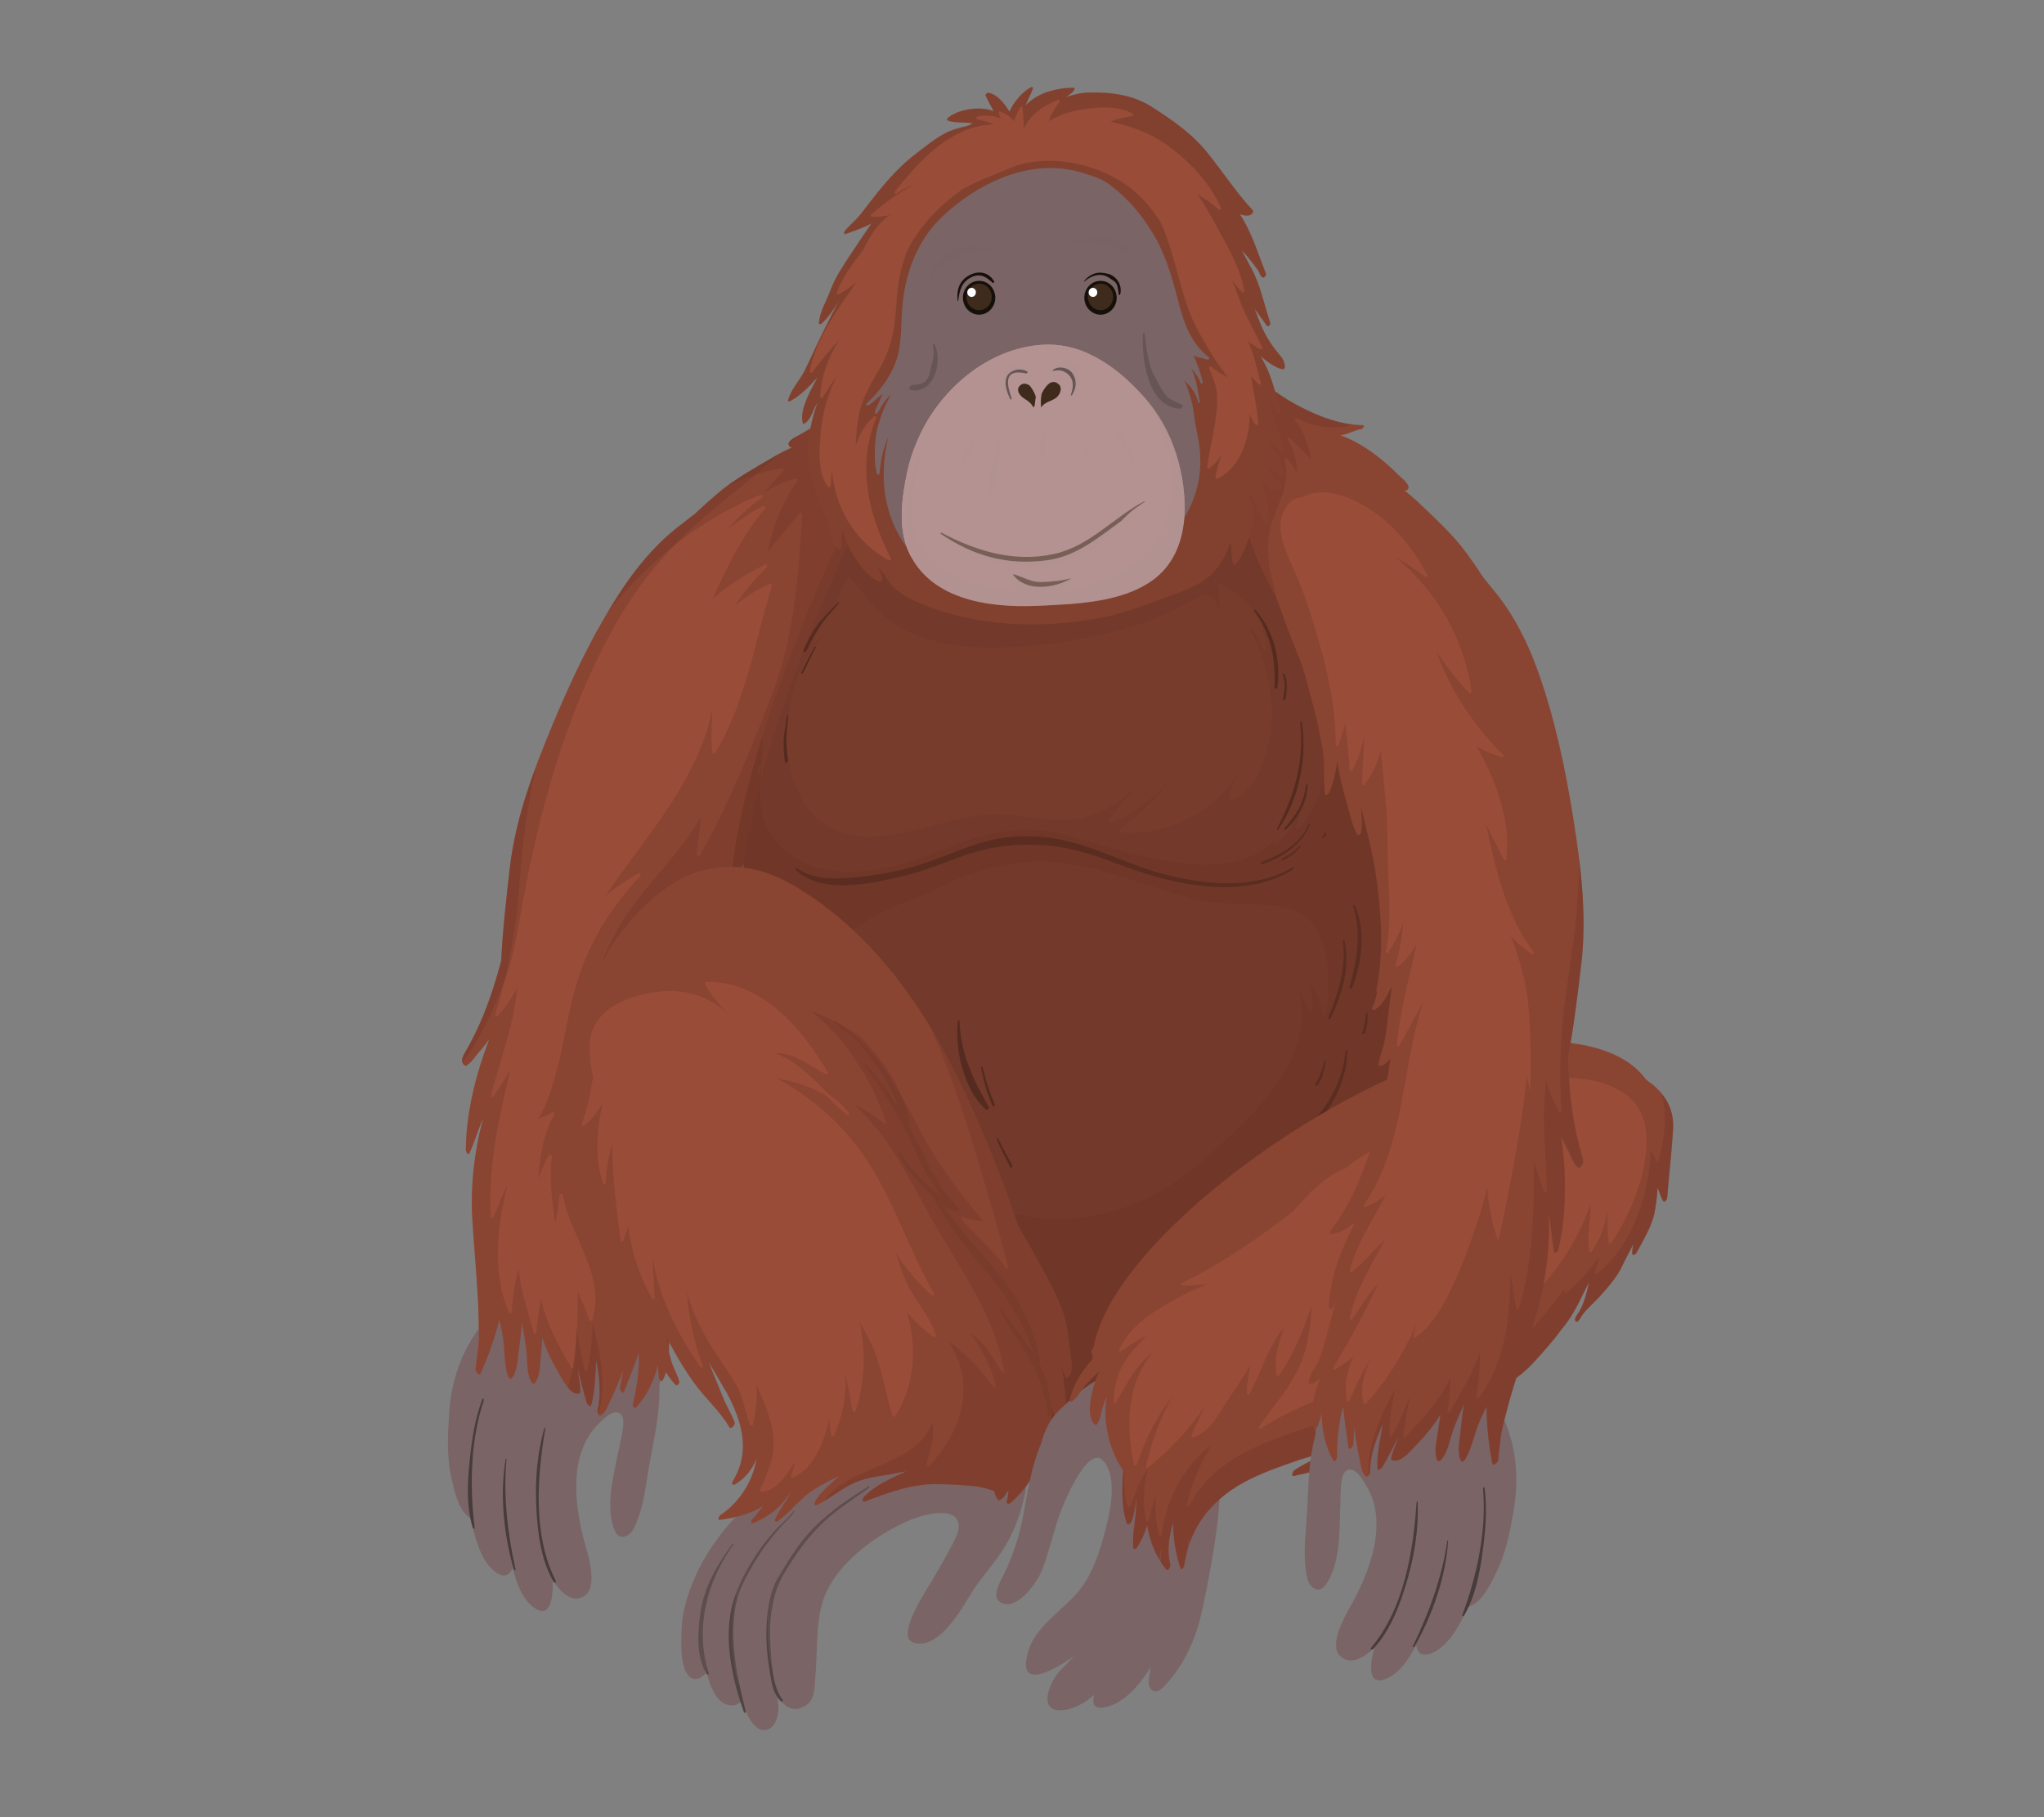 <?xml version="1.0" encoding="UTF-8"?>
<svg xmlns="http://www.w3.org/2000/svg" viewBox="0 0 540 480">
  <rect x="0" y="0" width="540" height="480" fill="#808080" stroke="none"/>
  <defs>
    <style>
      .cls-1 {
        fill: #4f281d;
      }

      .cls-1, .cls-2, .cls-3, .cls-4, .cls-5, .cls-6, .cls-7, .cls-8, .cls-9, .cls-10, .cls-11, .cls-12, .cls-13, .cls-14, .cls-15, .cls-16, .cls-17, .cls-18, .cls-19, .cls-20, .cls-21 {
        stroke-width: 0px;
      }

      .cls-1, .cls-8, .cls-10, .cls-15, .cls-19 {
        mix-blend-mode: multiply;
      }

      .cls-1, .cls-10, .cls-15, .cls-21 {
        opacity: .3;
      }

      .cls-2, .cls-4, .cls-18, .cls-22 {
        mix-blend-mode: screen;
      }

      .cls-2, .cls-7, .cls-8 {
        fill: #b39291;
      }

      .cls-3 {
        fill: #514343;
      }

      .cls-4, .cls-10, .cls-11, .cls-19 {
        fill: #7a6465;
      }

      .cls-23, .cls-22 {
        opacity: .5;
      }

      .cls-5 {
        fill: #483b3c;
      }

      .cls-6 {
        fill: #675556;
      }

      .cls-8, .cls-24 {
        opacity: .4;
      }

      .cls-25 {
        isolation: isolate;
      }

      .cls-9 {
        fill: none;
      }

      .cls-12 {
        fill: #16100a;
      }

      .cls-13 {
        fill: #773c2c;
      }

      .cls-14 {
        fill: #fff;
      }

      .cls-15 {
        fill: #6a3527;
      }

      .cls-16 {
        fill: #552b20;
      }

      .cls-17, .cls-18 {
        fill: #994c38;
      }

      .cls-19 {
        opacity: .8;
      }

      .cls-20 {
        fill: #3e2b1c;
      }

      .cls-21 {
        fill: #ff179f;
      }
    </style>
  </defs>
  <g class="cls-25">
    <g id="Layer_2" data-name="Layer 2">
      <g id="Layer_2-2" data-name="Layer 2">
        <g>
          <rect class="cls-9" width="540" height="480"/>
          <g>
            <g>
              <g>
                <g>
                  <path class="cls-11" d="m118.74,372.5c-.45,6.04-.81,12.21.58,18.17.83,3.57,1.79,8.51,5.17,10.53.17,1.02.36,2.03.61,3.02.92,3.79,2.64,9.1,6.23,11.3,2.2,1.35,3.43.35,4.11-1.36.19.67.36,1.34.56,2,.99,3.32,2.54,6.96,5.63,8.83,4.44,2.69,4.49-5.2,4.36-7.43,0-.11-.02-.21-.03-.31,2.2,3.47,5.18,6.32,8.43,4.3,3.43-2.12,1.26-9.96.39-12.93-2.91-10-5.01-24.45,3.5-32.66,1.1-1.06,2.82-2.95,4.49-2.89,2.52.09,1.93,3.64,1.7,4.97-.42,2.42-1,4.82-1.48,7.23-.92,4.69-2.17,9.65-1.64,14.47.16,1.43.7,6.37,3.17,6.21,2.39-.15,3.35-3,4.06-4.92,1.7-4.59,2.13-9.54,3-14.32.95-5.2,2.1-10.41,2.48-15.69.13-1.75.16-3.48.12-5.17.11-.28.18-.54.18-.71.01-.46.02-.91.01-1.36-.08-1.67-.26-3.31-.53-4.95-.53-3.13-1.14-6.34-2.26-9.32-1.96-5.23-5.73-9.01-10.72-11.57-5.04-2.59-13.04-3.7-18.29-.86-3.62,1.95-6.85,4.66-9.71,7.68-8.63,6.25-13.35,17.21-14.14,27.74Z"/>
                  <path class="cls-10" d="m127.91,385.59c-.82.58-1.16,1.99-1.44,2.89-.62,1.98-1.26,3.94-1.52,6.01-.23,1.87-.28,3.71-.27,5.55-1.55-5.26-1.52-10.91-1.42-16.36.05-2.64.09-5.29.14-7.93.02-1.19.2-2.84-.75-3.74-1.27-1.19-2.95,1.23-4.11,3.48.06-1,.13-2,.2-3,.79-10.54,5.52-21.5,14.14-27.74,2.86-3.02,6.1-5.73,9.71-7.68,5.25-2.83,13.24-1.72,18.29.86,4.98,2.55,8.76,6.34,10.72,11.57,1.11,2.98,1.73,6.19,2.26,9.32.27,1.64.45,3.28.53,4.95,0,.45,0,.91-.01,1.36,0,.16-.08.43-.18.71.04,1.7,0,3.42-.12,5.17-.04.53-.09,1.07-.14,1.61-1.18-1.6-3.23-1.39-4.82.69-1.35,1.76-2.21,3.93-3.02,5.98-1.04,2.66-2.38,5.2-3.47,7.84.13-.63.25-1.25.38-1.87.48-2.41,1.06-4.81,1.48-7.23.17-.95.51-3.05-.24-4.19-.07-.52-.22-1.03-.47-1.5-1.19-2.21-5.29-.6-6.83.1-8.27,3.79-12.02,11.49-13.59,20.06-1.45,7.87-.41,16.63,3.78,23.6,1.34,2.23,3.3,5.04,6.05,5.59.25.05.5.08.75.1-3.07,1.48-5.87-1.25-7.97-4.55,0,.1.02.2.03.31,0,.16.02.35.03.56-2.94-5.99-4.87-12.3-5.86-19-.42-2.87-.55-5.67-.78-8.55-.15-1.83-.36-3.7-1.73-5.03-.22-.22-.62-.22-.83.02-2.25,2.47-2.64,5.94-2.61,9.16.05,4.32.35,8.76.95,13.04.43,3.07,1.06,6.08,1.84,9.05-.44-.44-.85-.91-1.2-1.42-.11-.4-.23-.81-.34-1.21-.06.14-.12.27-.18.4-2.86-4.9-2.83-12.32-3.06-17.43-.06-1.43-.67-14.11-4.29-11.54Z"/>
                  <path class="cls-10" d="m145.43,362.04c-.28-.44-.94-.33-1.08.17-.76,2.88-.69,5.92-.1,8.92-2.71-1.66-4.73-4.94-6.19-7.45-.17-.3-.7-.41-.93-.1-1.53,2.03-3.03,4.06-4.67,5.99.35-3.63.04-7.26-.67-10.84-.08-.42-.73-.58-.99-.24-2.27,2.93-4.03,6.54-7.44,8.21.12-2.75.55-5.47.45-8.23-.02-.42-.53-.76-.9-.48-.28.21-.55.44-.81.68,2.38-5.51,5.96-10.44,10.76-13.91,2.86-3.02,6.1-5.73,9.71-7.68,5.25-2.83,13.24-1.72,18.29.86,4.98,2.55,8.76,6.34,10.72,11.57.39,1.05.71,2.14,1,3.23-3.73,8.18-11.81,14.26-18.35,20.28-3.63-3.11-6.23-6.98-8.82-10.98Z"/>
                  <path class="cls-5" d="m143.81,377.19c.05-.18.27.1.25.21-2.18,12.83-3.3,28.07,2.72,40.1.29.57-.25.8-.56.27-3.4-5.86-4.26-13.44-4.55-20.06-.31-7.03.25-13.7,2.14-20.51Z"/>
                  <path class="cls-5" d="m133.81,385.49c-.89,9.52.3,19.67,2.37,28.99.11.47-.36.36-.46,0-2.63-9.1-3.73-19.77-2.11-29.13.03-.17.21.03.2.13Z"/>
                  <path class="cls-5" d="m127.49,369.49c.1-.26.41.16.35.34-3.57,10.49-3.79,22.88-2.44,33.74.06.48-.44.2-.53-.09-1.6-5.34-1.42-11.16-.89-16.66.56-5.76,1.39-11.93,3.51-17.34Z"/>
                </g>
                <path class="cls-17" d="m122.77,278.17c-.43.74-.72,1.28-.69,2.14.02.4.59,1.5,1.15,1.16,1.47-.89,2.29-2.48,3.45-3.74.96-1.04,1.77-2.11,2.56-3.25-1.03,2.87-2.08,5.75-2.92,8.68-1.89,6.61-3.24,13.74-3.26,20.62,0,.37.64,1.54.97.8,1.26-2.73,2.1-5.67,3.29-8.46.1-.22.2-.45.3-.68-2.34,8.76-3.39,17.92-2.83,26.9.44,6.98,1.09,13.95,1.47,20.93.16,3.01.2,6.06.25,9.07.05,3.2-.52,6.12-.89,9.27-.07.57.91,2.08,1.35,1.11,2.05-4.5,3.69-9.24,4.93-14.11.56,2.3,1.05,4.63,1.23,6.96.21,2.63.23,5.2.97,7.75.09.32.69,1.23,1.11.72,1.56-1.96,1.56-5.47,1.9-7.82.33-2.33.61-4.63.72-6.95.51,2.5.95,5.01,1.24,7.52.3,2.59-.05,6.05,1.35,8.36.14.23.56.53.8.25,1.61-1.87,1.4-5.26,1.66-7.55.17-1.5.28-3,.37-4.5,1.03,3.11,2.43,6.09,4.15,8.97.97,1.61,3.13,6.39,5.63,5.75.16-.04.25-.3.25-.43.04-2.03-.48-4-.63-6.04.74,3.01,1.45,6,2.35,8.96.1.31.95,1.37,1.17.57,1.1-3.95,1.04-7.83,1.33-11.83.88,4.55,1.32,9.16.34,13.27-.08.36.3,1.66.89,1.28,1.3-.83,1.66-2.06,2.29-3.42,1.03-2.21,2-4.23,2.85-6.53.25-.66.47-1.32.69-1.98-.2,1.56-.44,3.13-.78,4.71-.11.5.82,1.69,1.11.91,1.22-3.28,2.71-6.73,3.86-10.23.19,4.59-.5,9.32-1.56,13.58-.08.33.33,1.36.76.91,2.99-3.1,4.83-7.17,5.89-11.38.02,1.2.07,2.4.25,3.59.03.23.55,1.21.87.72,1.73-2.63,2.04-8.49,1.64-11.59-.09-.64-.19-1.28-.3-1.9v.02c.61,1,1.18,1.9,2.31,2.26.28.09.42-.11.47-.36.39-2.16-1.19-4.66-1.38-6.83-.27-3.05-.41-6.06-.46-9.13-.03-2.22-.08-4.59-.22-6.99.12.62.22,1.25.29,1.89.06.54.98,1.56,1.17.58,1.54-7.56.48-15.11-1.33-22.48,0-.25,0-.51,0-.77,1.56,2.09,3.42,3.81,5.18,4.31.61.17.53-.66.38-.99-3.23-6.99-4.49-14.89-5.25-22.54-.2-2.08-.42-4.18-.62-6.28.25-4.16.49-8.33.59-12.49.04-2.1.31-4.29.5-6.48.43,1.04,1.04,1.92,1.97,2.5.33.2.7.07.73-.35.11-2.14-.22-4.28-.14-6.44.11-3.02.61-6.04.92-9.04.18-1.7.35-3.52.58-5.35.66,2.42,1.09,5.33,2.98,7.12.47.45.94,0,.72-.56-.3-.8-.32-2.62-.27-4.22.16.04.28-.03.3-.33.4-10.12,11.79-18.67,15.44-28.06,2.34-6.03-3.12-12.35-.25-18.11-.67,2.11-1.25,4.25-1.58,6.41-.06.36.46,1.34.89.89,1.54-1.57,2.59-3.76,3.64-5.67,1.5-2.74,3.1-5.46,4.42-8.3.56-1.2,1.09-2.4,1.61-3.62-.33,2.84-.34,5.69.06,8.46.05.34.78,1.45,1.06.69,1.37-3.67,1.74-7.56,3.28-11.2,1.58-3.7,3.23-7.35,5.2-10.86,2.04-3.63,3.93-7.68,6.32-11.08,2.32-3.32,4.76-6.62,6.92-10.04.97-1.54,1.98-3.06,3.01-4.57,3.11-3.47,6.17-6.95,8.69-10.88,8.69-13.52,12.92-30.14,13.92-45.98.19-.09.38-.19.57-.27.18-.08-.02-.51-.21-.43-.11.04-.22.09-.32.14,0-.23.03-.47.04-.7,0-.13-.2-.48-.31-.25-.19.38-.33.82-.45,1.28-2.31,1.1-4.37,2.64-6.73,3.6-2.77,1.12-5.58,2.23-8.46,3.01-5.99,1.6-12.44,2.62-18.57,1.25-.64-.14-.27.93.12,1.08,1.83.72,3.12,2.25,5,2.85,0,0,.03,0,.05.01-3.4.39-6.7,1.39-9.88,2.73-2.62,1.11-5.09,2.45-7.51,3.93-1.11.68-2.58,1.19-3.28,2.32-.25.41.07,1.24.6,1.25.1,0,.21,0,.31,0-1.63.71-3.2,1.52-4.69,2.39-5.17,3.03-10.69,6.06-15.26,9.96-1.95,1.66-3.86,3.39-5.72,5.16-.58.44-1.13.87-1.63,1.25-2.1,1.6-4.21,3.22-6.16,5.01-4.82,4.43-8.83,9.53-12.38,15.03-7.07,10.98-12.67,22.81-17.67,34.86-5.05,12.18-9.65,24.42-11.15,37.6-.92,8.06-1.87,16.17-2.25,24.3-.15.59-.31,1.19-.47,1.78-1.59,5.7-3.45,11.24-5.98,16.58-1,2.11-2.03,4.08-3.2,6.08Z"/>
                <path class="cls-15" d="m210.74,115.11c-.89.47-1.82.97-2.33,1.8-.1.17-.11.4-.04.62.81-.8,1.6-1.6,2.37-2.42Z"/>
                <path class="cls-15" d="m128.09,271c2.02-3.98,3.81-8.08,5.34-12.27,2.08-5.72,3.14-11.71,4.18-17.69,4.58-26.23,11.9-53,25.1-76.31,6.16-10.87,14.04-20.21,23.54-28.3,6.54-5.58,13.48-10.78,19.78-16.65-.47.25-.94.5-1.39.76-5.17,3.03-10.69,6.06-15.26,9.96-1.95,1.66-3.86,3.39-5.72,5.16-.58.44-1.13.87-1.63,1.25-2.1,1.6-4.21,3.22-6.16,5.01-4.82,4.43-8.83,9.53-12.38,15.03-7.07,10.98-12.67,22.81-17.67,34.86-5.05,12.18-9.65,24.42-11.15,37.6-.92,8.06-1.87,16.17-2.25,24.3-.15.59-.31,1.19-.47,1.78-1.59,5.7-3.45,11.24-5.98,16.58-1,2.11-2.03,4.08-3.2,6.08-.43.74-.72,1.28-.69,2.14,0,.11.06.27.13.44,2.62-3.35,4.68-7.4,5.87-9.74Z"/>
                <path class="cls-15" d="m258.73,95.65c-.11.04-.22.09-.32.14,0-.23.03-.47.04-.7,0-.13-.2-.48-.31-.25-.19.38-.33.82-.45,1.28-2.31,1.1-4.37,2.64-6.73,3.6-2.77,1.12-5.58,2.23-8.46,3.01-5.99,1.6-12.44,2.62-18.57,1.25-.64-.14-.27.93.12,1.08,1.83.72,3.12,2.25,5,2.85,0,0,.03,0,.05.01-3.4.39-6.7,1.39-9.88,2.73-2.62,1.11-5.09,2.45-7.51,3.93-1.11.68-2.58,1.19-3.28,2.32-.25.41.07,1.24.6,1.25.1,0,.21,0,.31,0-1.63.71-3.2,1.52-4.69,2.39-5.17,3.03-10.69,6.06-15.26,9.96-1.95,1.66-3.86,3.39-5.72,5.16-.58.44-1.13.87-1.63,1.25-2.1,1.6-4.21,3.22-6.16,5.01-4.82,4.43-8.83,9.53-12.38,15.03-.94,1.46-1.86,2.94-2.75,4.44,3.06-3.77,6.37-7.34,9.86-10.71,8.84-8.53,18.88-15.42,30.33-19.96.5-.19.73.54.34.81-3.37,2.31-6.3,5.1-8.99,8.14,3-2.14,5.9-4.41,9.27-5.97.46-.21.87.31.54.7-6.11,7.14-10.07,15.54-13.94,24.01,4.05-3.9,9.28-6.9,13.89-9.31.44-.23.9.33.54.7-3.09,3.11-6,6.39-8.35,10.08,2.77-2.24,5.76-4.17,9.03-5.64.33-.15.78.09.65.5-4.54,14.78-6.82,30.69-14.95,44.1-.25.41-.78.19-.83-.22-.47-3.66,0-7.33,0-10.99-3.97,18.96-17.52,33.32-28.28,49.03,2.73-2.2,5.6-4.2,8.71-5.91.44-.25.88.33.54.69-6.34,6.79-11.62,14.53-15,23.22-2.62,6.73-3.87,13.63-5.31,20.67-.45,2.16-3.13,15.69-6.72,20.14,1.3-.36,2.56-.87,3.75-1.65.39-.25.82.24.61.61-2.92,5.19-3.83,11.11-4.2,16.99.76-2.12,1.53-4.24,2.7-6.19.21-.36.87-.23.83.22-.58,5.9-.06,11.69.92,17.5.65-2.39.77-4.9,1.15-7.35.06-.43.78-.42.86,0,1.97,11.09,11.39,21.22,7.82,32.99-.14.43-.72.41-.86,0-.86-2.53-1.83-4.99-3.04-7.37,0,8.67-.09,17.24-2.63,25.24.9,1.1,1.95,1.9,3.06,1.61.16-.04.25-.3.25-.43.04-2.03-.48-4-.63-6.04.74,3.01,1.45,6,2.35,8.96.1.31.95,1.37,1.17.57,1.1-3.95,1.04-7.83,1.33-11.83.88,4.55,1.32,9.16.34,13.27-.08.36.3,1.66.89,1.28,1.3-.83,1.66-2.06,2.29-3.42,1.03-2.21,2-4.23,2.85-6.53.25-.66.47-1.32.69-1.98-.2,1.56-.44,3.13-.78,4.71-.11.5.82,1.69,1.11.91,1.22-3.28,2.71-6.73,3.86-10.23.19,4.59-.5,9.32-1.56,13.58-.08.33.33,1.36.76.91,2.99-3.1,4.83-7.17,5.89-11.38.02,1.2.07,2.4.25,3.59.03.23.55,1.21.87.72,1.73-2.63,2.04-8.49,1.64-11.59-.09-.64-.19-1.28-.3-1.9v.02c.61,1,1.18,1.9,2.31,2.26.28.09.42-.11.47-.36.39-2.16-1.19-4.66-1.38-6.83-.27-3.05-.41-6.06-.46-9.13-.03-2.22-.08-4.59-.22-6.99.12.62.22,1.25.29,1.89.06.54.98,1.56,1.17.58,1.54-7.56.48-15.11-1.33-22.48,0-.25,0-.51,0-.77,1.56,2.09,3.42,3.81,5.18,4.31.61.17.53-.66.38-.99-3.23-6.99-4.49-14.89-5.25-22.54-.2-2.08-.42-4.18-.62-6.28.25-4.16.49-8.33.59-12.49.04-2.1.31-4.29.5-6.48.43,1.04,1.04,1.92,1.97,2.5.33.2.7.07.73-.35.11-2.14-.22-4.28-.14-6.44.11-3.02.61-6.04.92-9.04.18-1.7.35-3.52.58-5.35.66,2.42,1.09,5.33,2.98,7.12.47.45.94,0,.72-.56-.3-.8-.32-2.62-.27-4.22.16.04.28-.03.3-.33.4-10.12,11.79-18.67,15.44-28.06,1.41-3.64-.02-7.37-.74-11.03,1.43-1.55,2.43-3.63,3.43-5.45,1.5-2.74,3.1-5.46,4.42-8.3.56-1.2,1.09-2.4,1.61-3.62-.33,2.84-.34,5.69.06,8.46.05.34.78,1.45,1.06.69,1.37-3.67,1.74-7.56,3.28-11.2,1.58-3.7,3.23-7.35,5.2-10.86,2.04-3.63,3.93-7.68,6.32-11.08,2.32-3.32,4.76-6.62,6.92-10.04.97-1.54,1.98-3.06,3.01-4.57,3.11-3.47,6.17-6.95,8.69-10.88,8.69-13.52,12.92-30.14,13.92-45.98.19-.09.38-.19.57-.27.18-.08-.02-.51-.21-.43Zm-58.6,109.17c.11-.92.35-1.83.8-2.73-.29.91-.55,1.82-.8,2.73Z"/>
                <path class="cls-15" d="m258.73,95.65c-.11.04-.22.09-.32.14,0-.23.03-.47.04-.7,0-.13-.2-.48-.31-.25-.19.38-.33.82-.45,1.28-2.31,1.1-4.37,2.64-6.73,3.6-2.77,1.12-5.58,2.23-8.46,3.01-5.99,1.6-12.44,2.62-18.57,1.25-.64-.14-.27.93.12,1.08,1.83.72,3.12,2.25,5,2.85,0,0,.03,0,.05.01-3.4.39-6.7,1.39-9.88,2.73-2.62,1.11-5.09,2.45-7.51,3.93-1.11.68-2.58,1.19-3.28,2.32-.25.41.07,1.24.6,1.25.1,0,.21,0,.31,0-1.63.71-3.2,1.52-4.69,2.39-4.3,2.52-8.83,5.05-12.87,8.07,4.65-2.24,9.4-4.14,14.68-4.85.41-.06.78.39.43.74-1.78,1.79-3.47,3.65-4.98,5.65,2.56-1.61,5.23-3.02,8.22-3.7.34-.08.75.31.5.65-3.86,5.29-6.6,12.08-7.74,18.62,2.63-3.43,5.58-6.59,8.2-10.03.24-.31.86-.26.83.22-.96,15.82-2.08,32.07-7.79,47.02-5.6,14.67-11.47,29.19-19.17,42.92-.21.39-.83.22-.83-.22.06-3.12.91-6.48,1-9.73-2.75,4.73-6.21,9.07-9.76,13.25-4,4.73-8.07,9.38-11.28,14.7-3.06,5.07-5.5,10.5-7.09,16.21-3.5,12.63-4.02,26.4-1.29,39.23,2.89,13.58,8.98,26.52,14.26,39.3,2.31,5.59,4.95,11.33,6.83,17.22,0-1-.06-1.93-.16-2.69-.09-.64-.19-1.28-.3-1.9v.02c.61,1,1.18,1.9,2.31,2.26.28.09.42-.11.47-.36.39-2.16-1.19-4.66-1.38-6.83-.27-3.05-.41-6.06-.46-9.13-.03-2.22-.08-4.59-.22-6.99.12.62.22,1.25.29,1.89.06.54.98,1.56,1.17.58,1.54-7.56.48-15.11-1.33-22.48,0-.25,0-.51,0-.77,1.56,2.09,3.42,3.81,5.18,4.31.61.17.53-.66.38-.99-3.23-6.99-4.49-14.89-5.25-22.54-.2-2.08-.42-4.18-.62-6.28.25-4.16.49-8.33.59-12.49.04-2.1.31-4.29.5-6.48.43,1.04,1.04,1.92,1.97,2.5.33.2.7.07.73-.35.11-2.14-.22-4.28-.14-6.44.11-3.02.61-6.04.92-9.04.18-1.7.35-3.52.58-5.35.66,2.42,1.09,5.33,2.98,7.12.47.45.94,0,.72-.56-.3-.8-.32-2.62-.27-4.22.16.04.28-.03.3-.33.4-10.12,11.79-18.67,15.44-28.06,1.41-3.64-.02-7.37-.74-11.03,1.43-1.55,2.43-3.63,3.43-5.45,1.5-2.74,3.1-5.46,4.42-8.3.56-1.2,1.09-2.4,1.61-3.62-.33,2.84-.34,5.69.06,8.46.05.34.78,1.45,1.06.69,1.37-3.67,1.74-7.56,3.28-11.2,1.58-3.7,3.23-7.35,5.2-10.86,2.04-3.63,3.93-7.68,6.32-11.08,2.32-3.32,4.76-6.62,6.92-10.04.97-1.54,1.98-3.06,3.01-4.57,3.11-3.47,6.17-6.95,8.69-10.88,8.69-13.52,12.92-30.14,13.92-45.98.19-.09.38-.19.57-.27.18-.08-.02-.51-.21-.43Zm-58.6,109.17c.11-.92.35-1.83.8-2.73-.29.91-.55,1.82-.8,2.73Z"/>
                <path class="cls-15" d="m125.98,272.09c2.53-5.34,4.39-10.88,5.98-16.58.16-.59.31-1.19.47-1.78.38-8.13,1.33-16.24,2.25-24.3,1.07-9.4,3.72-18.33,6.98-27.1-.97,4.34-1.76,8.72-2.46,13.08-1.45,8.94-1.73,17.95-2.84,26.93-1.08,8.72-2.92,17.29-5.55,25.68-.11.35.39.59.63.34,2.1-2.27,3.83-4.79,5.26-7.47-.49,3.5-1,6.99-1.86,10.41-1.54,6.07-3.62,11.99-5.1,18.08-.1.42.46.6.68.26,1.5-2.31,2.98-4.64,4.41-6.99-3.09,12.71-5.93,25.58-5.17,38.73.02.34.53.51.69.16,1.25-2.86,2.28-5.82,3.74-8.57-2.83,11.02-4.16,23.06.36,33.76.17.39.69.31.72-.12.27-3.92.83-7.84,1.85-11.62.39,5.81,2.63,11.82,3.95,17.06.11.43.69.27.72-.12.21-2.98.72-5.92,1.29-8.85,1.18,6.46,4.81,12.66,7.91,18.2.14.26.63.22.67-.11.46-3.58.56-7.18.74-10.77.52,3.84,1.15,7.66,2.18,11.41.09.35.63.33.71-.03.92-4.01,1.19-8.1,1.36-12.2,2.16,7.97,3.8,16.27,1.51,23.92-.17-.32-.25-.75-.2-.94.98-4.11.54-8.72-.34-13.27-.28,4-.23,7.89-1.33,11.83-.22.8-1.07-.26-1.17-.57-.9-2.96-1.61-5.95-2.35-8.96.15,2.03.67,4,.63,6.04,0,.14-.1.39-.25.43-2.5.64-4.66-4.13-5.63-5.75-1.72-2.88-3.12-5.87-4.15-8.97-.09,1.5-.2,3-.37,4.5-.26,2.29-.06,5.68-1.66,7.55-.24.28-.65-.02-.8-.25-1.39-2.31-1.05-5.77-1.35-8.36-.29-2.51-.73-5.02-1.24-7.52-.12,2.31-.39,4.62-.72,6.95-.34,2.34-.34,5.85-1.9,7.82-.41.51-1.01-.4-1.11-.72-.74-2.55-.76-5.12-.97-7.75-.18-2.33-.67-4.66-1.23-6.96-1.23,4.87-2.88,9.6-4.93,14.11-.44.97-1.42-.53-1.35-1.11.38-3.15.95-6.07.89-9.27-.05-3.01-.09-6.06-.25-9.07-.39-6.98-1.03-13.96-1.47-20.93-.56-8.98.49-18.14,2.83-26.9-.1.23-.19.45-.3.68-1.19,2.79-2.03,5.73-3.29,8.46-.34.74-.98-.43-.97-.8.02-6.88,1.37-14.01,3.26-20.62.83-2.93,1.89-5.8,2.92-8.68-.79,1.13-1.6,2.2-2.56,3.25-1.16,1.26-1.99,2.85-3.45,3.74-.56.34-1.13-.76-1.15-1.16-.04-.86.25-1.4.69-2.14,1.17-2,2.2-3.98,3.2-6.08Z"/>
                <path class="cls-15" d="m236.76,151.15c2.87-5.39,5.17-11.1,4.46-17.32-.63-5.58-2.13-10.86.59-16.16.15-.31-.2-.72-.52-.49-1.33.98-2.53,2.03-3.59,3.26.9-3.03,2.21-5.86,4.58-8.09.33-.3-.1-.74-.45-.56-2.43,1.19-4.62,2.73-6.82,4.28,1.7-3.37,3.42-6.76,6.49-9.11.33-.25.12-.76-.3-.66-4.59,1.1-10.6.81-14.82-1.9,5.37.66,10.91-.29,16.1-1.67,2.89-.78,5.7-1.89,8.46-3.01,2.37-.96,4.43-2.5,6.73-3.6.12-.46.27-.89.45-1.28.11-.23.32.13.31.25,0,.23-.03.47-.04.7.11-.05.21-.1.32-.14.19-.08.39.35.21.43-.19.09-.38.18-.57.27-1,15.83-5.23,32.46-13.92,45.98-2.52,3.92-5.59,7.41-8.69,10.88-.17.26-.35.52-.53.78.51-.95,1.02-1.9,1.53-2.85Z"/>
              </g>
              <g class="cls-24">
                <path class="cls-18" d="m178.58,150.08c-1.21,1.49-2.96,2.37-4.25,3.79-1.43,1.58-2.72,3.27-4.11,4.89-2.72,3.16-4.35,8.08-5.63,11.97-.27.81.7.56.96.07,2.08-3.94,3.42-8.51,6.26-12.01,1.55-1.9,2.83-3.99,4.55-5.76.9-.92,1.78-1.72,2.43-2.85.11-.19-.1-.25-.21-.11Z"/>
                <path class="cls-18" d="m157.72,188.04c-2.51,4.71-4.63,9.5-5.48,14.81-1,6.24-1.46,12.34-3.14,18.47-.2.75.69.4.85-.07,3.75-10.91,3.96-22.42,8.29-33.17.17-.42-.37-.29-.51-.04Z"/>
                <path class="cls-18" d="m154.72,214.98c-.4,2.55-1.69,4.69-2.89,6.93-.45.83.5.82.87.22,1.39-2.23,2.51-4.71,2.61-7.37.02-.47-.55-.06-.59.22Z"/>
                <path class="cls-18" d="m138.75,249.01c-.08-.32-.48.08-.47.28.31,3.74-1.39,7.65-2.67,11.09-.3.81.69.53.96.07,1.77-3.11,3.14-7.9,2.17-11.44Z"/>
                <path class="cls-18" d="m142.15,257.71c-3.91,6.79-6.49,14.65-6.02,22.58.04.76,1.03-.18,1.11-.53.87-4.33,1.11-8.64,2.19-12.96.78-3.11,2.06-6.06,3.2-9.05.16-.41-.34-.26-.47-.03Z"/>
                <path class="cls-18" d="m140.21,273.38c-.92,2.52-1.51,5.18-1.93,7.82-.1.61.73.17.82-.19.66-2.56.96-5.18,1.76-7.69.18-.57-.52-.3-.65.06Z"/>
                <path class="cls-18" d="m136.1,315.46c-2.62,5.04-2.85,11.76-2.24,17.3.09.84,1.25-.2,1.23-.75-.17-5.58.03-11.09,1.47-16.51.11-.39-.34-.28-.46-.03Z"/>
                <path class="cls-18" d="m137.45,325.08c-.63,2.17-1.05,4.43-.92,6.7.04.65,1-.11,1.02-.5.15-2.14.18-4.25.58-6.36.1-.51-.61-.14-.69.15Z"/>
              </g>
            </g>
            <path class="cls-13" d="m377.09,224.13c-2.48-38.45-22.1-75.65-48.88-97.46-14.12-11.49-30.1-17.56-47.13-19.43-9.16-1-18.57-.97-27.67.71-7.37,1.35-13.61,5.1-17.94,12.31-1.95,3.25-3.57,6.78-4.98,10.45-8.14,15.85-15.1,32.35-21.26,49.47-7.42,20.59-13.74,42.51-14.02,65.08-.48,39.07,18.56,95.92,47.96,113.95,14.97,9.18,30.16,22.34,46.62,18.14,16.45-4.2,37.98-19.82,51.02-32.08,12.37-11.62,22.02-11.44,29.52-27.88,7.65-16.78,7.99-74.34,6.77-93.27Z"/>
            <path class="cls-15" d="m374.14,224.13c-2.48-38.45-22.1-75.65-48.89-97.46-14.12-11.49-30.1-17.56-47.13-19.43-9.16-1-18.57-.97-27.68.71-7.37,1.35-13.61,5.1-17.94,12.31-1.95,3.25-3.57,6.78-4.98,10.45-8.14,15.85-15.09,32.35-21.26,49.47-7.42,20.59-13.74,42.51-14.02,65.08-.48,39.07,18.56,95.92,47.96,113.95,14.97,9.18,30.16,22.34,46.62,18.14,16.46-4.2,37.98-19.82,51.02-32.08,12.37-11.62,22.02-11.44,29.52-27.88,7.65-16.78,7.99-74.34,6.78-93.27Zm-40.91-21.54c-1.56,3.77-4.09,7.5-8.12,8.85-.28.1-.5-.2-.45-.45.42-2.25,1.38-4.29,2.21-6.38-6.43,10.05-18.84,16.38-30.82,15.28-.29-.03-.53-.4-.26-.62,4.81-4.07,9.6-8.04,13.19-13.15-4.45,4.75-9.58,9.14-15.77,11.19-.29.1-.6-.27-.41-.53,1.97-2.78,4.3-5.34,6.54-7.95-.41.32-.83.63-1.25.92-2.82,2.53-6.01,4.32-9.4,5.44-1.37.56-2.81.98-4.33,1.22-3.99.62-7.83.07-11.79-.47-4.76-.64-9.52-1.11-14.31-.49-9,1.18-17.55,4.88-26.65,5.47-8.8.57-16.33-2.86-20.39-10.98-3.7-7.43-4.03-16.49-2.37-24.5,1.56-7.54,5.04-15.26,11.57-19.68.05-.05.1-.11.14-.16-1.73,1.2-3.28,2.62-5,3.84-.32.23-.65-.2-.5-.5,1.57-3.2,3.55-6.15,5.75-8.93.64-2.62,1.69-5.18,3.23-7.39.12-.18.42-.27.58-.08,2.71,3.35,5.31,6.88,8.53,9.77,3.78,3.39,8.21,5.56,13.11,6.87,10.58,2.81,21.67,2.06,32.4.64,10.73-1.42,21.41-3.89,31.24-8.53,2.39-1.12,4.64-2.48,6.97-3.71,1.2-.64,2.17-.62,3.27.27,1.08.88,1.68,2.23,2.04,3.7,0-2.31-.07-4.61-.28-6.92-.03-.31.33-.42.56-.32,6.61,3.04,11.95,9.74,12.1,17.19,0,.44-.57.45-.72.09-1.02-2.42-2.31-4.68-4.14-6.52.36.64.7,1.3,1.01,1.96,1,1.85,1.82,3.8,2.48,5.79,1.69,5.07,2.86,10.72,2.83,16.09-.03,4.66-1.01,9.38-2.78,13.69Z"/>
            <g>
              <path class="cls-16" d="m341.48,229.1c-9.85,5.73-21.59,4.67-32.27,2.24-11.32-2.58-21.18-8.93-32.91-10.17-4.59-.48-9.69-.4-14.2.65-5.9,1.37-11.32,3.92-17.02,5.9-5.62,1.95-11.92,3.29-17.83,3.9-5.36.56-12.31,1.12-16.82-2.42-.18-.14-.51.27-.35.43,6.98,6.9,20.24,3.76,28.54,1.78,5.83-1.39,11.19-3.7,16.82-5.66,6.78-2.36,13.94-3.01,21.07-2.44,6.12.49,12.28,2.46,17.99,4.61,5.81,2.19,11.41,4.05,17.51,5.23,9.92,1.9,20.71,2.08,29.54-3.42.32-.19.42-.92-.08-.63Z"/>
              <path class="cls-16" d="m357.85,239.02c-.11-.23-.47.17-.4.36,2.34,6.92,1,14.52-.94,21.37-.21.73.65.37.82-.07,2.52-6.59,3.59-15.08.52-21.65Z"/>
              <path class="cls-16" d="m355.2,248.34c-.07-.31-.5.07-.47.29,1,6.98-1.25,13.77-3.82,20.17-.23.59.54.44.72.05,3-6.36,5.16-13.47,3.57-20.51Z"/>
              <path class="cls-16" d="m355.45,277.66c-.8,9.5-6.37,17.05-13.12,23.31-.29.27-.34,1.08.21.7,7.46-5.12,13.55-15.07,13.39-24.25,0-.31-.47.05-.48.23Z"/>
              <path class="cls-16" d="m349.86,280.34c-.46,2.18-1.22,4.04-2.36,5.94-.35.58.31.79.65.32,1.42-1.95,1.69-4.09,2.13-6.41.06-.31-.38-.04-.42.15Z"/>
              <path class="cls-16" d="m361.32,267.64c-.02-.31-.48.05-.5.24-.11,1.66-.46,3.24-.93,4.84-.23.77.75.44.88-.07.43-1.66.62-3.3.54-5.01Z"/>
              <path class="cls-16" d="m337.38,307.34c-3.26,6.77-10.97,11.75-17.56,14.77-.24.11-.8,1.02-.22.92,4.05-.75,7.44-3.48,10.47-6.09,3.23-2.78,6.06-5.62,7.79-9.56.17-.38-.35-.29-.47-.03Z"/>
              <path class="cls-16" d="m338.92,311.19c-2.26,3.19-5.87,5.15-9.19,7.04-.42.24-.55,1.17.11.82,3.55-1.92,7.22-4.2,9.43-7.69.19-.31-.17-.42-.35-.17Z"/>
              <path class="cls-16" d="m261.22,292.4c-4.11-7.19-7.54-14.31-7.72-22.79,0-.29-.44.05-.46.22-.8,7.4,1.64,18.24,7.49,23.29.31.26.86-.42.69-.72Z"/>
              <path class="cls-16" d="m262.82,291.77c-1.36-3.21-2.42-6.53-3.23-9.92-.07-.27-.44.06-.41.25.7,3.5,1.59,6.9,3.12,10.13.14.28.62-.21.52-.46Z"/>
              <path class="cls-16" d="m267.47,307.89c-1.26-2.42-2.64-4.76-3.78-7.23-.09-.18-.37.13-.32.28.95,2.59,2.34,4.97,3.56,7.43.14.3.68-.22.54-.48Z"/>
              <path class="cls-16" d="m331.63,161.04c-.11-.13-.4.2-.31.32,4.44,5.86,5.81,13.08,5.37,20.3-.04.65.8.1.84-.31.83-7.25-1.04-14.77-5.9-20.31Z"/>
              <path class="cls-16" d="m339.25,177.92c-.12-.2-.45.15-.37.32.91,1.81.39,4.63.09,6.56-.08.51.62.09.67-.24.3-1.95.66-4.86-.39-6.64Z"/>
              <path class="cls-16" d="m343.93,190.66c-.04-.29-.47.06-.44.27,1.13,10.04-1.44,19.06-6.11,27.92-.23.44.25.42.44.11,5.49-8.35,7.48-18.49,6.11-28.3Z"/>
              <path class="cls-16" d="m344.95,207.5c-.33,4.46-2.69,8.03-5.57,11.25-.26.29-.03.68.3.38,3.35-3.02,5.62-7.21,5.75-11.8,0-.36-.45-.06-.47.17Z"/>
              <path class="cls-16" d="m345.74,217.7c-2.03,5.03-7.38,8.07-12.24,9.86-.33.12-.64.96-.1.78,5.19-1.74,10.79-5.27,12.7-10.67.11-.31-.28-.16-.36.03Z"/>
              <path class="cls-16" d="m343.33,223.44c-1.24,1.38-2.77,2.44-4.46,3.19-.29.13-.55.89-.09.69,1.87-.83,3.52-2.07,4.83-3.65.23-.28-.04-.49-.28-.22Z"/>
              <path class="cls-16" d="m349.82,220.22c-.02.31-.13.47-.34.68-.11.1-.24.29-.16.45.1.2.35,0,.44-.1.35-.37.56-.75.57-1.28,0-.31-.5.04-.51.25Z"/>
              <path class="cls-16" d="m221.39,159.17c-1.86,1.97-3.81,3.7-5.41,5.9-1.47,2.03-2.63,4.29-3.68,6.56-.35.75.5.8.78.2,1.14-2.43,2.37-4.79,3.92-7,1.38-1.96,3.14-3.59,4.6-5.48.17-.22-.03-.36-.21-.17Z"/>
              <path class="cls-16" d="m215.2,170.95c-1.38,2.08-2.32,4.39-3.5,6.58-.26.49.31.51.52.14,1.19-2.17,2.02-4.51,3.34-6.62.21-.34-.2-.34-.36-.1Z"/>
              <path class="cls-16" d="m208.24,189.01c0-.3-.37-.05-.39.14-.16,2.07-.7,4.02-.8,6.12-.1,2.02.03,4.04.32,6.05.08.55.92-.11.85-.52-.29-1.67-.42-3.32-.46-5.02-.05-2.3.44-4.49.47-6.77Z"/>
            </g>
            <path class="cls-15" d="m374.14,224.13c-2.26-35.07-18.79-69.1-42-91.35,6.88,12.96,11.61,27.05,14.79,41.35,1.78,8.03,3.41,16.22,3.2,24.49-.19,7.28-1.6,15.31-7.25,20.42-.25.23-.74.01-.61-.36.75-2.26,1.4-4.54,1.8-6.86-1.37,4.31-3.33,8.23-7.05,11.25-.32.25-.78-.06-.58-.45.25-.47.49-.96.73-1.44-6.73,8.08-18.43,7.92-28.04,6.39-10.39-1.64-20.29-5.15-30.44-7.76-2.97-.46-5.96-.73-8.99-.62-11.64.42-21.73,6.46-32.74,9.45-9.4,2.54-21.04,2.81-29.08-3.59-4.23-3.38-6.79-8.31-7.07-13.74-.29-5.55,1.01-11.06.53-16.58-5.09,16.25-8.88,33.2-9.1,50.52-.48,39.07,18.56,95.92,47.96,113.95,14.97,9.18,30.16,22.34,46.62,18.14,16.46-4.2,37.98-19.82,51.02-32.08,12.37-11.62,22.02-11.44,29.52-27.88,7.65-16.78,7.99-74.34,6.78-93.27Zm-23.84,43.89c-.05.38-.61.32-.7,0-.89-3.18-2.06-6.24-3.56-9.15.53,2.75.87,5.53.61,8.32-.03.32-.52.55-.68.18-.88-1.97-1.84-3.9-2.88-5.78,4.27,14.52-6.87,27.77-17.13,37.51-6.45,6.13-13.15,12.22-21.06,16.44-8.09,4.33-17.16,6.64-26.36,6.43-17.57-.39-32.97-9.96-44.23-22.98-5.6-6.48-10.73-13.81-14.4-21.57-3.4-7.2-5.81-16.34-1.58-23.74,4.29-7.52,12.74-12.26,20.53-15.35,1.91-.75,3.84-1.44,5.79-2.07,7.7-4.29,15.96-7.41,24.69-8.42,10.82-1.25,20.99,1.71,31.17,5.05,5.33,1.75,10.67,3.58,16.15,4.8,4.64,1.03,9.29.96,14.02,1.14,3.98.14,8.36.28,12.04,1.98,2.88,1.32,4.91,3.74,6.11,6.65,2.65,6.38,2.42,13.84,1.47,20.56Z"/>
            <g>
              <g>
                <g>
                  <path class="cls-11" d="m271.61,378.99c-.4-3.33-1.61-6.29-3.19-9.1-.06-1.81-.58-3.52-2-5-2.83-2.93-7.18-2.34-10.69-1.43-10.26,2.63-20.38,5.8-29.65,10.97-11.22,6.26-21.34,14.23-29.43,23.95-7.66,7.29-13.67,16.79-15.94,26.9-.71,3.17-.72,6.42-.7,9.65.02,2.14.32,6.6,2.34,8.08,1.49,1.1,3.03.21,4.38-1.33.07.35.15.69.23,1.03.58,2.38,2.07,6.2,4.51,7.32,1.98.91,3.42.36,4.52-.82,1.14,3.56,3.27,8.39,6.46,7.72,2.28-.47,3.04-3.23,3.17-5.2.09-1.26-.13-2.59-.31-3.9,1.71,2.89,4.3,4.86,7.7,2.59,2.36-1.58,2.17-5.01,2.39-7.45.58-6.32.08-12.65,1.64-18.86,2.61-10.38,14.24-18.81,23.62-22.72,3.08-1.29,12.96-4.08,12.6,2.08-.12,2.06-1.46,4.06-2.38,5.85-1.47,2.84-3.14,5.58-4.74,8.34-.97,1.68-9.54,14.36-5.02,16.12,6.37,2.47,12.56-8.15,15.07-12.33,2.73-4.56,6.49-8.34,9.25-12.89,2.33-3.84,4.09-8.42,5.06-12.79,1.22-5.53,1.78-11.13,1.11-16.76Z"/>
                  <g>
                    <path class="cls-3" d="m229.53,392.58c-5.31,3.31-9.99,6.39-14.44,10.86-3.94,3.96-6.69,8.54-9.55,13.31-2.52,4.2-3.09,10.66-3.07,15.42.02,3.76.55,7.32,1.16,11.01.39,2.43.95,4.56,2.75,6.31.17.16.55-.27.42-.44-2.87-3.77-2.98-10.08-3.28-14.68-.39-5.93.37-13.33,3.48-18.5,2.76-4.6,5.6-8.79,9.36-12.65,3.99-4.08,8.65-6.9,13.21-10.24.17-.13.25-.58-.05-.39Z"/>
                    <path class="cls-3" d="m209.66,399.11c-1.13,1.74-3.01,3.13-4.43,4.66-1.78,1.93-3.49,3.94-4.95,6.13-2.78,4.2-5.25,8.57-6.63,13.44-2.64,9.26-.24,20.22,2.92,29.04.09.24.5-.15.45-.34-2.32-8.99-4.29-18.41-2.7-27.7.87-5.12,3.88-9.95,6.65-14.25,1.62-2.51,3.57-4.79,5.52-7.05,1.11-1.29,2.57-2.34,3.34-3.88.1-.19-.11-.18-.19-.05Z"/>
                    <path class="cls-3" d="m193.53,407.85c-4.04,5.37-7.38,11.1-8.43,17.84-.78,4.99-1.31,12.26,1.74,16.63.14.21.43-.16.37-.34-3.67-11.92-.57-23.99,6.51-33.98.14-.19-.04-.35-.19-.15Z"/>
                  </g>
                  <path class="cls-10" d="m271.61,378.99c-.4-3.33-1.61-6.29-3.19-9.1-.06-1.81-.58-3.52-2-5-2.83-2.93-7.18-2.34-10.69-1.43-10.26,2.63-20.38,5.8-29.65,10.97-10.1,5.63-19.3,12.66-26.94,21.09.48-.09.94-.17,1.39-.22.55-.06.72.67.42,1.01-6.7,7.45-14.12,14.29-16.32,24.49-1.59,7.39-1.79,15.18-.23,22.6.81-.23,1.6-.87,2.33-1.71.05.23.1.45.15.67-.19-5.27-.78-10.59.07-15.8.63-3.88,1.69-7.65,3.23-11.27,2.96-6.97,7.73-14.91,15.7-16.67.61-.14.93.53.57.99-5.55,6.97-10.81,14.55-12.39,23.51-1.3,7.35-.69,14.91.98,22.2-1.16-16,3.51-32.45,16.44-42.87.59-.47,1.34.25.84.83-9.26,10.82-11.13,24.36-8.44,37.46-.04-3.13.23-6.27.67-9.23,1.2-8,4.81-15.53,10.2-21.57,4.78-5.36,10.88-9.68,17.5-12.49,5.67-2.41,12.26-4.2,18.09-1.33.54.26.27,1.1-.3,1.1-12.38-.06-24.31,8.07-29.25,19.15,4.85-6.76,12.97-12.09,19.88-14.97,2.71-1.13,10.69-3.43,12.32.24,1.28,1.19,2.08,2.98,2.14,5.32.11,4.45-2.01,8.82-3.68,12.84-1.99,4.81-4.09,9.68-6.82,14.13,5.04-1.38,9.54-9.07,11.59-12.48,2.73-4.56,6.49-8.34,9.25-12.89,2.33-3.84,4.09-8.42,5.06-12.79,1.22-5.53,1.78-11.13,1.11-16.76Z"/>
                </g>
                <path class="cls-17" d="m282.84,358.28c-.44-2.81-.59-5.62-1.17-8.43-1.14-5.52-4.29-10.81-6.89-15.75-1.81-3.44-3.81-6.77-5.75-10.14-5.46-16.08-11.88-31.8-19.95-46.81-9.33-17.33-22.66-33.63-39.91-43.51-8.03-4.6-16.65-6.15-25.48-3.07-8.08,2.82-14.98,9.66-20,16.36-1.41,1.88-2.65,3.84-3.76,5.86-.77,1.13-1.48,2.3-2.14,3.5-2.39,4.41-3.62,9.24-4.79,14.07-1.33,5.46-2.22,11.12-3.76,16.52-.28.98-3.5,5.52-2.07,6.58.08.06.21.07.31.03,2.2-1,3.62-4.03,4.7-6.01.14-.26.27-.52.41-.78,0,.03,0,.06,0,.09-.65,6.18-2.4,11.91-4.49,17.74-.39,1.09.83.98,1.32.35,1-1.3,1.92-2.65,2.74-4.05-.06.39-.11.79-.17,1.18-.4,2.59-.07,5.37-.08,7.98,0,1.71-.46,4.32.35,5.95.28.56.97-.26,1.08-.53.46-1.09.73-2.31.95-3.55.08,1,.14,2,.15,2.99.02,1.71-.03,3.82.53,5.43.3.84,1.38-.44,1.51-.74.45-1.01.72-2.1.89-3.22.32,6.54,1.8,13.03,2.74,19.48.09.64.87-.07.97-.35.55-1.56.83-3.23,1.05-4.94.06,3.15.5,6.31.93,9.43.08.63.95-.1.97-.47.1-1.63.24-3.25.39-4.86.29,2.38.61,4.75,1.03,7.11.67,3.85.64,7.82,1.72,11.6.3,1.03,1.43-.2,1.54-.75.63-3.11.68-6.37.76-9.6.41,2.14.91,4.25,1.49,6.25,1.53,5.27,3.54,12.6,7.55,16.62.37.37,1.03-.5.96-.85-.42-1.85-1.56-3.53-2.09-5.39-.7-2.47-1.28-4.96-1.79-7.47,2.23,4.61,4.81,8.97,7.78,13.15,2.84,3.99,6.87,7.45,9.28,11.66.46.81,1.67-.59,1.42-1.26-.8-2.18-2.05-4.1-2.93-6.25-1.16-2.8-2.25-5.62-3.43-8.41-.17-.4-.33-.82-.48-1.24,1.59,2.77,3.26,5.5,4.83,8.22,3.93,7.43,6.39,15.33,1.49,23.33-.32.53,0,1.11.61.76,2.7-1.54,4.6-4.02,5.73-6.84-.97,6-4.58,11.66-9.54,14.93-.28.18-.99,1.38-.17,1.28,3.36-.43,7.84-1.5,10.74-3.27.36-.22.67-.5.89-.72-.11.15-.26.35-.44.59-.92,1.27-1.71,2.28-2.73,3.41-.26.28-.35,1.08.26.86,2.18-.81,4.62-2.32,6.37-3.86,1.51-1.34,2.62-2.96,3.8-4.52-1.29,2.5-3.17,4.87-4.31,7.35-.21.47.24.81.64.53,3.66-2.54,6.16-6.36,10.11-8.68,1.97-1.16,4.05-2.37,6.2-3.25-.49.44-.97.88-1.47,1.32-1.76,1.56-3.83,3.38-4.94,5.49-.18.34-.18,1.16.45.86,3.64-1.75,6.63-4.52,10.43-6.09,2.69-1.11,5.79-1.53,8.64-1.98,1.31-.2,3.01-.69,4.61-.83-4.03,1.81-8.34,3.66-11.29,6.85-.34.36-.44,1.39.33,1.09,6.22-2.36,12.21-4.63,18.99-4.59,3.41.02,6.82.25,10.22.58,1.72.17,3.28.71,4.87,1.18.27.78.56,1.54.97,2.26.25.44.77.14,1.05-.07.62-.48,1.06-1.06,1.34-1.7.21-.14.39-.35.49-.58.01.91-.11,1.82-.41,2.73-.26.81.48.98,1.02.52,6.97-6.06,11.71-16.64,10.68-26.2.45,1.53.64,3.16,1.59,4.44.25.34.62.15.9-.06,2.29-1.75,1.09-7.25.91-9.6-.14-2-.49-4.05-1-6.03.43,1.42.82,2.84,1.4,4.18.29.67,1.13-.33,1.25-.61.62-1.45.34-3.28.11-4.79Z"/>
                <path class="cls-15" d="m282.84,358.28c-.44-2.81-.59-5.62-1.17-8.43-1.14-5.52-4.29-10.81-6.89-15.75-1.81-3.44-3.81-6.77-5.75-10.14-5.46-16.08-11.88-31.8-19.95-46.81-9.33-17.33-22.66-33.63-39.91-43.51-8.03-4.6-16.65-6.15-25.48-3.07-8.08,2.82-14.98,9.66-20,16.36-1.41,1.88-2.65,3.84-3.76,5.86-.77,1.13-1.48,2.3-2.14,3.5-2.39,4.41-3.62,9.24-4.79,14.07-1.33,5.46-2.22,11.12-3.76,16.52-.28.98-3.5,5.52-2.07,6.58.08.06.21.07.31.03,2.2-1,3.62-4.03,4.7-6.01.14-.26.27-.52.41-.78,0,.03,0,.06,0,.09-.65,6.18-2.4,11.91-4.49,17.74-.39,1.09.83.98,1.32.35,1-1.3,1.92-2.65,2.74-4.05-.06.39-.11.79-.17,1.18-.4,2.59-.07,5.37-.08,7.98,0,1.71-.46,4.32.35,5.95.28.56.97-.26,1.08-.53.46-1.09.73-2.31.95-3.55.08,1,.14,2,.15,2.99.02,1.71-.03,3.82.53,5.43.3.84,1.38-.44,1.51-.74.45-1.01.72-2.1.89-3.22.32,6.54,1.8,13.03,2.74,19.48.09.64.87-.07.97-.35.55-1.56.83-3.23,1.05-4.94.06,3.15.5,6.31.93,9.43.08.63.95-.1.97-.47.1-1.63.24-3.25.39-4.86.29,2.38.61,4.75,1.03,7.11.67,3.85.64,7.82,1.72,11.6.3,1.03,1.43-.2,1.54-.75.63-3.11.68-6.37.76-9.6.41,2.14.91,4.25,1.49,6.25,1.53,5.27,3.54,12.6,7.55,16.62.37.37,1.03-.5.96-.85-.42-1.85-1.56-3.53-2.09-5.39-.7-2.47-1.28-4.96-1.79-7.47,2.23,4.61,4.81,8.97,7.78,13.15,2.84,3.99,6.87,7.45,9.28,11.66.46.81,1.67-.59,1.42-1.26-.8-2.18-2.05-4.1-2.93-6.25-1.16-2.8-2.25-5.62-3.43-8.41-.17-.4-.33-.82-.48-1.24,1.59,2.77,3.26,5.5,4.83,8.22,3.93,7.43,6.39,15.33,1.49,23.33-.32.53,0,1.11.61.76,2.7-1.54,4.6-4.02,5.73-6.84-.97,6-4.58,11.66-9.54,14.93-.28.18-.99,1.38-.17,1.28,3.36-.43,7.84-1.5,10.74-3.27.36-.22.67-.5.89-.72-.11.15-.26.35-.44.59-.92,1.27-1.71,2.28-2.73,3.41-.26.28-.35,1.08.26.86,2.18-.81,4.62-2.32,6.37-3.86,1.51-1.34,2.62-2.96,3.8-4.52-1.29,2.5-3.17,4.87-4.31,7.35-.21.47.24.81.64.53,3.66-2.54,6.16-6.36,10.11-8.68,1.97-1.16,4.05-2.37,6.2-3.25-.49.44-.97.88-1.47,1.32-1.76,1.56-3.83,3.38-4.94,5.49-.18.34-.18,1.16.45.86,3.64-1.75,6.63-4.52,10.43-6.09,2.69-1.11,5.79-1.53,8.64-1.98,1.31-.2,3.01-.69,4.61-.83-4.03,1.81-8.34,3.66-11.29,6.85-.34.36-.44,1.39.33,1.09,6.22-2.36,12.21-4.63,18.99-4.59,3.41.02,6.82.25,10.22.58,1.72.17,3.28.71,4.87,1.18.27.78.56,1.54.97,2.26.25.44.77.14,1.05-.07.62-.48,1.06-1.06,1.34-1.7.21-.14.39-.35.49-.58.01.91-.11,1.82-.41,2.73-.26.81.48.98,1.02.52,6.97-6.06,11.71-16.64,10.68-26.2.45,1.53.64,3.16,1.59,4.44.25.34.62.15.9-.06,2.29-1.75,1.09-7.25.91-9.6-.14-2-.49-4.05-1-6.03.43,1.42.82,2.84,1.4,4.18.29.67,1.13-.33,1.25-.61.62-1.45.34-3.28.11-4.79Zm-36.11-5.1c-2.63-1.8-5.03-4.07-7.12-6.58,2.77,9.18,2.04,19.7-3.13,27.47-.18.27-.57.22-.67-.08-2.07-6.15-2.63-12.55-5.41-18.49-1-2.14-2.09-4.23-3.22-6.29,1.53,7.79,1.45,15.76-1.18,23.56-.11.32-.63.38-.71,0-.64-3.28-1.19-6.58-2.02-9.81.45,5.54-.67,11.22-2.93,16.25-.13.3-.6.2-.67-.08-.33-1.37-.49-2.8-.61-4.23-.06.28-.12.56-.19.84-1.28,5.43-3.93,12.19-9.43,14.61-.35.15-.65-.16-.5-.5.52-1.18.81-2.4.99-3.65-1.92,3.28-4.98,7.73-8.74,7.87-.22,0-.44-.25-.35-.47,1.02-2.75,2.41-5.44,3.07-8.31.77-3.3.5-6.62-.38-9.87-.9-3.32-2.25-6.47-3.67-9.59.22,3.56-.04,7.13-1,10.61-.1.37-.59.33-.7,0-1.39-3.68-1.83-7.55-3.85-11-1.98-3.37-4.36-6.48-6.4-9.82-2.77-4.54-5.09-9.19-6.43-14.24.48,6.65,1.92,13.15,4.19,19.46.14.41-.45.61-.67.28-5.96-8.87-11.04-18.4-12.55-28.96,0,3.56.35,7.12.53,10.69.02.37-.51.49-.69.18-3.39-5.88-5.37-12.34-6.37-18.98-.39,1.26-.81,2.51-1.26,3.74-.15.41-.67.31-.72-.1-1.09-8.41-2.2-16.81-2.21-25.29-1.06,3.27-1.49,6.68-1.7,10.13-.03.42-.59.5-.72.1-2.26-6.86-1.67-14.29-.1-21.31-1.24,2.32-2.84,4.45-4.91,6.07-.26.21-.74.03-.61-.36,1.34-4.07,2.35-8.24,2.98-12.48-.81-4.25-1.59-8.68.03-12.8,1.78-4.53,6.64-7.2,11.06-8.52,4.7-1.4,9.94-2.02,14.76-.83,3.49.86,6.54,2.55,9.17,4.84-1.89-2.39-4.08-4.57-5.44-7.33-.12-.25.03-.54.31-.55,14.58-.33,25.48,12.28,32.1,23.9.19.33-.18.67-.5.5-4.17-2.14-8.48-5.86-13.37-5.55,5.87,2.17,9.94,6.58,14.22,10.88,1.97,1.3,3.74,2.88,5.21,4.84h0s.06.08.06.08c.27.36-.28.69-.58.45-1.84-1.49-3.53-3.15-5.18-4.82-3.92-2.56-8.68-3.94-13.43-4.87,7.92,4.24,14.99,10.06,20.62,17.11,9.48,11.87,13.55,26.76,21.06,39.81.22.38-.27.71-.58.45-3.77-3.23-6.9-7.04-9.57-11.19,1.27,3.79,2.59,7.67,4.62,11.04,2.13,3.53,4.85,6.8,6.06,10.8.09.3-.27.6-.54.42Z"/>
                <path class="cls-15" d="m282.84,358.28c-.44-2.81-.59-5.62-1.17-8.43-1.14-5.52-4.29-10.81-6.89-15.75-1.81-3.44-3.81-6.77-5.75-10.14-5.46-16.08-11.88-31.8-19.95-46.81-.97-1.8-2-3.59-3.05-5.36.53,1.21,1.06,2.42,1.57,3.62,3.5,8.26,6.35,16.74,8.99,25.31,3.45,11.21,6.76,22.48,9.75,33.83.11.42-.44.61-.67.28-3.35-4.73-7.94-8.35-11.67-12.76-.22-.25-.02-.75.36-.61,1.73.64,3.5.95,5.33,1.05-4.37-5.31-8.62-10.72-12.32-16.52-3.5-5.48-6.29-11.34-9.54-16.97-5.65-9.76-12.88-18.75-23.92-22.01,4.6,3.13,8.34,7.52,11.45,12.07,3.65,5.34,6.7,11.16,8.72,17.33.11.36-.36.6-.61.36-2.33-2.24-5.15-3.66-7.97-5.12,9.42,8.36,14.82,20.01,20.95,30.88,7.21,12.77,16.25,24.73,18.81,39.52.07.39-.44.66-.67.28-2.23-3.81-4.62-7.82-8.31-10.35,2.97,4.36,5.72,8.85,6.78,14.1.08.42-.43.63-.67.28-3.38-4.85-7.52-8.94-12.2-12.47,3.38,4.57,4.88,10.05,4.17,15.86-.81,6.68-4.43,12.78-9,17.58-.27.28-.68-.02-.61-.36.7-3.58,2.53-7.57,1.48-11.22-2.34,6.84-9.69,9.63-15.88,12.3-3.61,1.56-7.42,3.18-10.37,5.86-.9.81-1.66,1.69-2.31,2.63,2.84-1.67,5.42-3.77,8.54-5.06,2.69-1.11,5.79-1.53,8.64-1.98,1.31-.2,3.01-.69,4.61-.83-4.03,1.81-8.34,3.66-11.29,6.85-.34.36-.44,1.39.33,1.09,6.22-2.36,12.21-4.63,18.99-4.59,3.41.02,6.82.25,10.22.58,1.72.17,3.28.71,4.87,1.18.27.78.56,1.54.97,2.26.25.44.77.14,1.05-.07.62-.48,1.06-1.06,1.34-1.7.21-.14.39-.35.49-.58.01.91-.11,1.82-.41,2.73-.26.81.48.98,1.02.52,6.97-6.06,11.71-16.64,10.68-26.2.45,1.53.64,3.16,1.59,4.44.25.34.62.15.9-.06,2.29-1.75,1.09-7.25.91-9.6-.14-2-.49-4.05-1-6.03.43,1.42.82,2.84,1.4,4.18.29.67,1.13-.33,1.25-.61.62-1.45.34-3.28.11-4.79Z"/>
                <path class="cls-15" d="m274.47,360.04c.19-.18.35-.44.31-.64-1.41-8.21-5.62-16.61-10.96-23-2.98-3.55-6.09-6.98-9.06-10.54-2.07-2.48-3.89-5.12-5.86-7.66,1.25.92,2.56,1.63,3.86,1.87.33.06.98-.63.6-.88-.29-.19-.59-.39-.89-.59.05-.13.06-.25,0-.33-.76-1.03-1.57-1.95-2.43-2.89-1.64-1.81-2.41-3.93-3.81-5.85-1.03-1.41-1.39-3.17-2.2-4.69-.92-1.74-1.9-3.44-2.78-5.2-.24-.48-.48-.95-.72-1.41.02-.06.03-.12.03-.16-.8-5.98-3.53-12.07-7.05-16.92-1.66-2.28-3.45-4.47-5.4-6.5-2.23-2.33-5.07-3.15-7.4-5.12-.19-.15-.51.27-.36.44,1.41,1.61,3.53,2.58,5.12,4.04,2.61,2.4,4.68,5.41,6.7,8.31,2.28,3.26,3.95,6.9,5.38,10.62-2.54-4.12-5.41-7.93-8.78-11.67-.15-.17-.49.25-.35.43,5.11,6.2,8.82,12.75,12.26,20,1.39,2.92,2.7,6.13,4.37,8.88,1.26,2.09,2.44,3.81,3.83,5.48-4.33-3.22-8.59-7.12-10.99-11.57-.15-.28-.6.2-.49.43,1.49,3.29,3.97,5.89,6.42,8.49.61.65,1.31,1.39,2.06,2.14,2.09,3.15,3.89,6.47,6.07,9.56,2.49,3.51,5.29,6.79,8.08,10.06,5.57,6.54,10.41,14.24,13.09,22.49-2.57-4.11-5.88-7.72-8.31-11.87-.17-.3-.68.22-.54.47,2.33,4.37,5.28,8.46,7.76,12.78,2.69,4.69,4.09,9.7,4.96,15.01.06.34.51-.06.52-.25.31-4.9-.79-9.41-3.02-13.75Z"/>
              </g>
              <g>
                <path class="cls-18" d="m169.5,304.52c-.29-1.38-.57-2.77-.8-4.18-.35-2.14-.32-4.31-.22-6.48-.16-1.41-.35-2.81-.57-4.2-.71,3.98-1.57,7.79-1.25,11.93.32,4.15,1.71,7.66,3.73,11.27.08.13.19.15.31.13-.56-2.81-.91-5.63-1.2-8.47Z"/>
                <path class="cls-18" d="m175.51,338.29c1.09,2.56,2.56,4.93,4.47,6.87-1.46-5.91-3.63-11.32-4.48-17.22.55,1.36,1.22,2.7,2.03,3.99.1.15.25.16.39.1-1.7-3.04-1.95-6.57-2.58-9.98-.45-2.43-1.04-4.84-1.46-7.29-.38,3.36-.24,6.67.54,9.85-.52,4.37-.26,9.25,1.07,13.68Z"/>
                <path class="cls-18" d="m186.7,345.31c-.63-1.57-1.16-3.21-1.77-4.81-.1-.25-.19-.49-.28-.74-.47-1.18-1.02-2.32-1.68-3.39.01,2.41.77,4.67,1.6,6.94,1.59,4.37,3.43,8.63,6.8,11.94.09.09.22.08.34.02-1.78-3.25-3.65-6.54-5.01-9.96Z"/>
                <path class="cls-18" d="m161.6,277.34c-.54,1.23-.95,2.5-1.21,3.8-.08.4-.14.79-.19,1.19,0,.09-.03.18-.03.27-.02.15-.03.31-.05.45-.2,2.39.06,4.83.8,7.2.26-1.54.5-3.09.7-4.64-.1-2.76-.09-5.51-.01-8.27Z"/>
                <path class="cls-18" d="m207.65,368.06c-.02.06-.03.11-.01.16.76,2.4.78,5.36.08,7.82-.78-4.83-3.57-9.79-5.46-13.56h0c2.69,7.22,5.22,14.76,3.32,22.35.19.02.46-.11.56-.26,1.58-2.31,1.99-4.92,1.71-7.6.09-.03.17-.08.24-.15,1.37-1.56,1.35-4.23.83-6.5-.39-.77-.81-1.52-1.26-2.25Z"/>
              </g>
            </g>
            <g>
              <path class="cls-17" d="m437.58,292.31s-.12-19.63-37.64-17.06c-37.53,2.57-108.25,51.63-111.26,82.42-3.02,30.79,150.37-64.49,150.37-64.49l-1.47-.87Z"/>
              <path class="cls-15" d="m437.58,292.31s-.12-19.63-37.64-17.06c-37.53,2.57-108.25,51.63-111.26,82.42-3.02,30.79,150.37-64.49,150.37-64.49l-1.47-.87Z"/>
              <g>
                <g>
                  <g>
                    <path class="cls-11" d="m311.9,375.09c-1.58-3.23-3.57-6.31-5.66-9.22-1.95-2.73-4.53-3.32-7.73-3-2.56.26-5.77.31-8.15,1.45-3.72,1.77-7.05,4.98-10.06,7.74-2.85,2.61-4.36,5.8-5.23,9.24-2.48,5.66-3.55,12.29-4.54,17.92-1.01,5.72-2.64,11.1-5.16,16.33-.74,1.53-3.42,5.89-1.4,7.44,4.32,3.31,10.19-5.28,11.34-8.31,1.72-4.54,2.83-9.31,4.35-13.91.82-2.48,7.64-19.8,11.91-14.83,3.28,3.81,2.09,11.61,1.01,16-1.39,5.64-3.05,11.77-6.32,16.63-4.76,7.09-14.03,10.81-15.15,20.17-.87,7.27,8.46,1.79,12.87-1.53-1.14,1.25-2.34,2.48-3.6,3.74-3.38,3.36-6.72,12.21,1.37,10.62,2.68-.53,5.11-1.97,7.3-3.89-.57,2.22-.16,3.93,2.95,3.27,5.07-1.09,9.13-5.95,11.99-10.58-.07.44-.14.87-.19,1.32-.2,1.6-.98,4.2,1.03,5.01,1.4.56,3.19-1.75,3.91-2.59,4.24-4.9,7.14-11.35,8.57-17.63,1.95-8.61,5.35-26.27,4.87-35-.5-9.06-6.29-8.17-10.31-16.39Z"/>
                    <path class="cls-10" d="m279.66,400.78c.74-2.22,6.25-16.27,10.47-15.69-.23-.31-.46-.57-.67-.75-1.59-1.37-3.55-1.43-5.28-.26-2.87,1.93-4.49,5-5.62,8.2-2.15,6.1-2.93,12.55-4.65,18.77-1.27,4.59-3.03,8.47-6.45,11.83-.27.27-.57.56-.9.85,3.8-.46,7.83-6.57,8.76-9.03,1.72-4.54,2.83-9.31,4.35-13.91Z"/>
                    <path class="cls-10" d="m322.2,391.49c-.5-9.06-6.29-8.17-10.31-16.39-1.58-3.23-3.57-6.31-5.66-9.22-1.95-2.73-4.53-3.32-7.73-3-2.56.26-5.77.31-8.15,1.45-3.72,1.77-7.05,4.98-10.06,7.74-2.85,2.61-4.36,5.8-5.23,9.24-.5,1.15-.94,2.35-1.33,3.56,2.86-3.04,6.3-5.31,9.96-6.09,4.03-.85,8.61,0,11.03,3.63,2.52,3.79,2.9,8.66,2.74,13.1-.46,12.58-1.72,25.82-10.74,35.45-3.44,3.67-9.85,9.42-15.57,9.63.95,4.32,8.87-.4,12.83-3.37-1.14,1.25-2.34,2.48-3.6,3.74-.36.35-.71.77-1.05,1.23,5-1.8,9.6-7.62,12.37-11.14,3.62-4.61,4.54-11.55,9.37-15.13.31-.22.78.01.86.36,1.35,5.39-1.53,11.05-3.91,15.74-1.81,3.57-3.75,6.88-6.27,10.01-2.31,2.88-6.53,7.85-10.93,9.7.3-.03.61-.07.94-.14,1.75-.34,3.38-1.08,4.92-2.07-.04-.22.03-.45.28-.59,5.39-3.08,8.83-8.26,12.35-13.21,1.78-2.5,3.49-5.01,5.04-7.67,1.47-2.53,2.53-5.28,4.21-7.7.25-.36.78-.41,1.02,0,2.33,3.93-1.41,9.45-2.96,13.06-1.06,2.47-2.17,4.91-3.38,7.29,4.81-4.39,5.97-11.41,10.54-16.07.3-.31.89-.18.99.26,1.03,4.7-1.14,10.6-2.86,14.95,2.56-4.1,4.39-8.76,5.43-13.35,1.95-8.61,5.35-26.27,4.87-35Z"/>
                    <path class="cls-10" d="m293.71,366.31c.97,2.66,1.79,5.36,2.6,8.07,1.54,5.14,2.86,10.26,4.07,15.5,2.36,10.21,6.2,19.45,12.38,27.88.47-2.82.49-5.91,1.98-8.37.95-1.56,2.76-2.6,4.11-.87.69.88,1.1,2.03,1.37,3.24,1.26-7.44,2.24-15.3,1.97-20.27-.5-9.06-6.29-8.17-10.31-16.39-1.58-3.23-3.57-6.31-5.66-9.22-1.95-2.73-4.53-3.32-7.73-3-1.85.19-4.03.27-6,.72.42.89.87,1.78,1.21,2.71Z"/>
                    <path class="cls-17" d="m436.1,286.12c-9.4-7.44-21.76-7.04-32.88-4.67-12.72,2.72-25.08,8.1-36.07,15.02-10.73,6.76-21.22,14.69-30.41,23.55-3.36,2.58-6.75,5.09-10.21,7.53-3.82,2.67-7.81,5.18-11.73,7.69-3.7,2.37-7.71,4.88-12.13,5.51-.41.06-1.04,1.27-.47,1.43.05,0,.09.02.13.03,0,0,0,0,0,0h0c3.2.86,5.84.33,8.68-.75-1.6.87-3.23,1.72-4.82,2.61-4.12,2.31-8.15,4.7-11.96,7.48-1.95,1.42-4.78,3.01-5.84,5.25-.11.23-.23,1.05.3.85,1.61-.61,2.84-1.8,4.34-2.66.26-.15.53-.31.78-.45-5.08,3.91-9.44,8.36-11.14,15.07-.08.33.03.88.48.59,1.25-.78,1.75-1.89,2.62-3.09,1.14-1.56,2.95-3.48,4.78-4.98-.95,1.69-1.48,3.59-2,5.55-.61,2.26-1.25,6.76.68,8.62.28.27.59-.09.73-.32.78-1.31.89-2.66,1.33-4.15.3-1,.68-1.99,1.1-2.97-1.08,6.69.58,13.97,4.31,19.55-.23,4.65-.53,9.65,1,13.91.31.85,1.18-.19,1.32-.59.68-1.98.98-4.07,1.21-6.2-.03.77-.05,1.53-.07,2.3-.11,3.59-1.01,7.31-.79,10.89.04.64.7.44.96.07,1.23-1.75,2.09-3.79,2.76-5.95.55,4.22,2.52,8.68,4.97,11.69.55.69,1.25-.8,1.14-1.27-1.03-4.11-.28-7.5.74-11.06-.05,4.08.72,8.23,1.93,12.05.21.67.9-.28.95-.58,1.06-6.79,3.56-12.14,8.6-16.93,5.09-4.84,11.39-7.45,17.91-9.75,1.35-.48,2.69-.95,4.03-1.42,3.66-1.07,7.27-2.27,10.9-3.49.93-.31,1.86-.61,2.8-.91-4.98,2.48-10.57,4.07-15.13,7.21-.37.25-.97,1.67-.06,1.47,17.15-3.69,33.69-10.52,48.8-19.4,3.51-2.06,7-4.33,10.28-6.75,3.2-2.36,5.59-5.31,8.19-8.28,1.23-1.42,2.37-2.85,3.42-4.33.09-.1.18-.19.26-.29,3.13-3.71,4.8-7.93,6.96-12.09-.5,2.59-1.26,5.42-2.51,7.67-.39.53-.75,1.06-1.04,1.64-.4.8.24,1.63.89.74.31-.42.59-.87.85-1.33,1.36-1.88,3.45-3.58,4.92-5.25,2.14-2.43,4.4-4.96,5.75-7.92.85-1.85,1.93-3.66,2.8-5.54-.08.7-.16,1.4-.25,2.09-.14,1,.86.67,1.18.07,1.74-3.27,4.11-7.08,4.78-10.76.39-2.16.64-4.32.79-6.48.36,1.18.8,2.35,1.36,3.51.35.72,1.11-.25,1.14-.7.49-5.97,1.17-11.92,1.56-17.9.35-5.33-1.76-9.21-5.87-12.46Z"/>
                    <path class="cls-15" d="m436.1,286.12c-9.4-7.44-21.76-7.04-32.88-4.67-12.72,2.72-25.08,8.1-36.07,15.02-10.73,6.76-21.22,14.69-30.41,23.55-3.36,2.58-6.75,5.09-10.21,7.53-3.82,2.67-7.81,5.18-11.73,7.69-3.7,2.37-7.71,4.88-12.13,5.51-.41.06-1.04,1.27-.47,1.43.05,0,.09.02.13.03,0,0,0,0,0,0h0c3.2.86,5.84.33,8.68-.75-1.6.87-3.23,1.72-4.82,2.61-4.12,2.31-8.15,4.7-11.96,7.48-1.95,1.42-4.78,3.01-5.84,5.25-.11.23-.23,1.05.3.85,1.61-.61,2.84-1.8,4.34-2.66.26-.15.53-.31.78-.45-5.08,3.91-9.44,8.36-11.14,15.07-.08.33.03.88.48.59,1.25-.78,1.75-1.89,2.62-3.09,1.14-1.56,2.95-3.48,4.78-4.98-.95,1.69-1.48,3.59-2,5.55-.61,2.26-1.25,6.76.68,8.62.28.27.59-.09.73-.32.78-1.31.89-2.66,1.33-4.15.3-1,.68-1.99,1.1-2.97-1.08,6.69.58,13.97,4.31,19.55-.23,4.65-.53,9.65,1,13.91.31.85,1.18-.19,1.32-.59.68-1.98.98-4.07,1.21-6.2-.03.77-.05,1.53-.07,2.3-.11,3.59-1.01,7.31-.79,10.89.04.64.7.44.96.07,1.23-1.75,2.09-3.79,2.76-5.95.55,4.22,2.52,8.68,4.97,11.69.55.69,1.25-.8,1.14-1.27-1.03-4.11-.28-7.5.74-11.06-.05,4.08.72,8.23,1.93,12.05.21.67.9-.28.95-.58,1.06-6.79,3.56-12.14,8.6-16.93,5.09-4.84,11.39-7.45,17.91-9.75,1.35-.48,2.69-.95,4.03-1.42,3.66-1.07,7.27-2.27,10.9-3.49.93-.31,1.86-.61,2.8-.91-4.98,2.48-10.57,4.07-15.13,7.21-.37.25-.97,1.67-.06,1.47,17.15-3.69,33.69-10.52,48.8-19.4,3.51-2.06,7-4.33,10.28-6.75,3.2-2.36,5.59-5.31,8.19-8.28,1.23-1.42,2.37-2.85,3.42-4.33.09-.1.18-.19.26-.29,3.13-3.71,4.8-7.93,6.96-12.09-.5,2.59-1.26,5.42-2.51,7.67-.39.53-.75,1.06-1.04,1.64-.4.8.24,1.63.89.74.31-.42.59-.87.85-1.33,1.36-1.88,3.45-3.58,4.92-5.25,2.14-2.43,4.4-4.96,5.75-7.92.85-1.85,1.93-3.66,2.8-5.54-.08.7-.16,1.4-.25,2.09-.14,1,.86.67,1.18.07,1.74-3.27,4.11-7.08,4.78-10.76.39-2.16.64-4.32.79-6.48.36,1.18.8,2.35,1.36,3.51.35.72,1.11-.25,1.14-.7.49-5.97,1.17-11.92,1.56-17.9.35-5.33-1.76-9.21-5.87-12.46Zm-1.15,17.21c-.7,8.88-4.4,17.64-9.27,25.03-.16.24-.62.25-.67-.09-.41-2.73-.39-5.48-.36-8.23-.67,3.76-1.96,7.43-4.11,10.52-.17.23-.61.25-.67-.09-.8-4.15.46-8.3.36-12.47-5.53,15.88-16.94,28.32-31.64,36.39-8.61,4.72-17.8,7.89-27.12,10.88-9.8,3.14-19.72,6.34-28.34,12.11-.3.2-.7-.2-.5-.5,4.43-6.55,9.9-12.09,12.09-19.91,1.13-4.01,1.63-8.11,1.86-12.23-2.26,6.5-4.68,13-8.67,18.58-.17.23-.61.26-.67-.08-.76-4.4.49-8.55,2.01-12.61-4.28,5.07-6,11.83-9.16,17.58-.18.32-.69.17-.69-.19.03-2.56.4-5.14,1.05-7.63-2.02,3.48-4.4,6.76-6.53,10.17-2.07,3.32-4.67,7.93-8.72,9.07-.34.09-.54-.26-.42-.54,1.12-2.59,2.39-5.15,3.59-7.73-4.09,6.2-9.38,11.69-14.99,16.25-.28.22-.7.02-.61-.36,1.46-6.34,3.75-12.98,7.21-18.71-4.32,5.47-7.41,11.65-9.68,18.42-.11.33-.62.38-.71,0-2.25-10.11-1.89-21.54,4.89-29.7-4.33,3.33-6.94,8.45-9.6,13.17-.18.32-.69.18-.68-.19.05-3.75.91-7.4,2.95-10.57,1.61-2.51,3.64-4.69,5.73-6.81-2.33,1.14-4.55,2.5-6.67,4.01-.33.24-.64-.21-.5-.5,2.6-5.72,8.46-9.66,13.76-12.63,3.11-1.74,6.33-3.28,9.63-4.65-2.2.37-4.44.56-6.69.47-.34-.01-.53-.52-.19-.68,10.6-5.14,20.28-11.8,29.52-19.04,1.73-2.06,3.55-4.03,5.53-5.83,2.39-2.16,5.08-4.34,8.17-5.43,4.73-3.78,10.08-6.62,15.55-9.19,8.97-4.22,17.92-8.71,27.4-11.68,8.22-2.56,17.47-4.35,25.84-1.36,3.2,1.14,6.37,2.95,8.32,5.84,2.2,3.28,2.68,7.3,2.37,11.17Z"/>
                    <path class="cls-15" d="m439.07,289.03c1.46,5.68.55,12.43-.89,17.49-.11.37-.58.32-.71,0-.37-.95-.83-1.82-1.36-2.66-.57,12.09-4.64,24.6-14.16,32.64-.26.22-.72.02-.61-.36.41-1.36.77-2.72,1.08-4.09-2.4,3.49-5.37,6.62-8.53,9.34-.28.24-.7.01-.61-.36.06-.25.14-.49.2-.73-.61.79-1.21,1.58-1.82,2.36-5.43,6.86-11.45,14.39-19.6,18.1-.3.14-.73-.17-.5-.5,1.48-2.13,2.96-4.27,4.38-6.43-11.3,9.07-25.29,14.44-38.9,19.33-8.01,2.88-16.32,5.13-24.12,8.54-7.79,3.4-14.88,8.24-18.7,16.08-.19.39-.74.1-.67-.28,1.12-5.75,3.7-10.85,6.51-15.91-7.36,5.85-12.13,14.43-13.13,23.83-.04.39-.61.53-.72.1-.88-3.52-1.14-7.21-.87-10.85-.65,2.3-1.26,4.61-1.84,6.93-.09.35-.63.36-.71,0-1.04-4.52-.49-9.12.39-13.62-2.02,3.07-3.34,6.48-4.57,9.95-.12.34-.6.36-.71,0-.9-3.11-1-6.29-.78-9.49-.17.51-.34,1.01-.5,1.52-.2,4.2-.28,8.58,1.07,12.38.31.85,1.18-.19,1.32-.59.68-1.98.98-4.07,1.21-6.2-.03.77-.05,1.53-.07,2.3-.11,3.59-1.01,7.31-.79,10.89.04.64.7.44.96.07,1.23-1.75,2.09-3.79,2.76-5.95.55,4.22,2.52,8.68,4.97,11.69.55.69,1.25-.8,1.14-1.27-1.03-4.11-.28-7.5.74-11.06-.05,4.08.72,8.23,1.93,12.05.21.67.9-.28.95-.58,1.06-6.79,3.56-12.14,8.6-16.93,5.09-4.84,11.39-7.45,17.91-9.75,1.35-.48,2.69-.95,4.03-1.42,3.66-1.07,7.27-2.27,10.9-3.49.93-.31,1.86-.61,2.8-.91-4.98,2.48-10.57,4.07-15.13,7.21-.37.25-.97,1.67-.06,1.47,17.15-3.69,33.69-10.52,48.8-19.4,3.51-2.06,7-4.33,10.28-6.75,3.2-2.36,5.59-5.31,8.19-8.28,1.23-1.42,2.37-2.85,3.42-4.33.09-.1.18-.19.26-.29,3.13-3.71,4.8-7.93,6.96-12.09-.5,2.59-1.26,5.42-2.51,7.67-.39.53-.75,1.06-1.04,1.64-.4.8.24,1.63.89.74.31-.42.59-.87.85-1.33,1.36-1.88,3.45-3.58,4.92-5.25,2.14-2.43,4.4-4.96,5.75-7.92.85-1.85,1.93-3.66,2.8-5.54-.08.7-.16,1.4-.25,2.09-.14,1,.86.67,1.18.07,1.74-3.27,4.11-7.08,4.78-10.76.39-2.16.64-4.32.79-6.48.36,1.18.8,2.35,1.36,3.51.35.72,1.11-.25,1.14-.7.49-5.97,1.17-11.92,1.56-17.9.25-3.83-.78-6.91-2.9-9.55Z"/>
                  </g>
                  <g>
                    <path class="cls-10" d="m298.9,410.7c-.89,6.28-3.15,12.03-6.49,17.4-2.54,4.09-6.26,6.67-9.64,9.92-.14.13-.17.53.1.35,9.48-6.31,15.62-16.17,16.19-27.73,0-.12-.15-.02-.16.06Z"/>
                    <path class="cls-10" d="m306.49,409.89c-.94,6.92-2.53,13.15-5.23,19.61-1.67,3.98-3.69,7.75-6.34,11.14-1.84,2.35-4.45,4.15-5.99,6.67-.15.25.12.29.27.13,2.3-2.45,4.74-4.54,6.85-7.23,2.27-2.89,3.96-6.22,5.44-9.58,3.02-6.88,4.88-13.37,5.39-20.87.02-.29-.35-.04-.38.14Z"/>
                    <path class="cls-10" d="m314.13,406.45c0-.14-.23.02-.23.11-.39,11.92-3.53,23.4-9.54,33.66-.11.19.1.26.22.11,6.93-9.21,9.94-22.48,9.55-33.88Z"/>
                  </g>
                </g>
                <g class="cls-23">
                  <path class="cls-18" d="m343.07,322.92c.75-.7,1.65-1.39,2.47-2.14.41-.74.81-1.49,1.17-2.24-1.16,1.24-2.97,2.32-4.19,3.28-1.99,1.56-3.64,3.39-5.73,4.87-4.03,2.85-8.06,5.59-12.61,7.53-.84.1-1.67.17-2.48.2,1.02.75,2.32,1.2,3.7,1.44,4.8-.24,10.18-3.26,13.52-6.06.22-.35.4-.72.53-1.11-3.5,2.38-7.93,4.15-12.33,5.05,3.83-1.64,7.58-3.93,10.82-6.2,1.95-1.37,3.41-3,5.13-4.62Z"/>
                  <path class="cls-18" d="m320.37,341.45c-5.67,1.22-10.99,3.55-15.17,7.56-.3.5-.51,1.03-.6,1.59,4.94-3.45,9.93-6.3,15.6-8.47.21-.08.56-.76.16-.68Z"/>
                  <path class="cls-18" d="m305.42,353.58c.94-.89,1.92-1.74,2.96-2.5.25-.2.5-.4.75-.59,1.46-1.1,2.99-2.03,4.59-2.84-2.5.42-5.16,2.02-7.15,3.34-1.92,1.28-3.57,3.02-4.87,4.95,1.36-.57,2.57-1.43,3.71-2.36Z"/>
                  <path class="cls-18" d="m304.25,365.2c1.11-4.24,4.13-7.51,7.54-10.06-1.39.39-2.73,1.03-3.98,1.85-1.93,1.6-3.51,3.54-4.78,5.95-1.7,3.23-3.31,8.78-1.29,12.13.06.08.11.14.17.18-.31.78-.6,1.56-.86,2.37.13-.14.31-.27.42-.37.43-.38.86-.75,1.29-1.12,0,0,.07-.06.1-.09,1.57-3.11,3.09-6.12,4.91-9.05.19-.47.39-.94.58-1.42.22-.53.44-1.08.66-1.61-2.11,2.53-4.06,5.21-5.61,8.1.16-2.29.22-4.56.83-6.86Z"/>
                  <path class="cls-18" d="m312.41,371.77c.43-.57.89-1.13,1.41-1.67.78-.8,1.56-1.59,2.28-2.44.17-.45.28-.91.33-1.37-1.92,2.12-4.97,4.08-6.17,6.81.76-.38,1.47-.84,2.16-1.33Z"/>
                </g>
              </g>
            </g>
            <g>
              <g>
                <g>
                  <path class="cls-11" d="m392.7,367.63c-2.08-3.6-4.6-6.98-7.66-9.72-4.45-3.97-12.49-4.75-17.99-3.41-5.44,1.33-9.99,4.14-13.11,8.76-1.78,2.64-3.12,5.62-4.36,8.54-.65,1.54-1.2,3.09-1.67,4.7-.11.44-.21.89-.31,1.33-.04.16-.03.44.02.73-.44,1.64-.8,3.32-1.09,5.06-.85,5.22-.94,10.57-1.22,15.84-.26,4.86-.99,9.77-.4,14.63.25,2.03.52,5.03,2.81,5.72,2.37.73,4.05-3.95,4.54-5.3,1.62-4.56,1.57-9.68,1.75-14.46.1-2.45.09-4.92.24-7.37.09-1.35.34-4.94,2.81-4.44,1.64.33,2.88,2.56,3.7,3.85,6.37,9.96.98,23.53-4.18,32.58-1.53,2.69-5.46,9.81-2.61,12.67,2.7,2.71,6.25.64,9.2-2.23-.03.1-.06.2-.09.3-.64,2.14-2.43,9.82,2.51,8.24,3.44-1.1,5.79-4.28,7.53-7.29.34-.6.67-1.21,1.01-1.81.27,1.82,1.23,3.08,3.69,2.27,4-1.31,6.9-6.07,8.68-9.54.46-.91.88-1.85,1.29-2.8,3.76-1.17,5.84-5.76,7.47-9.04,2.73-5.47,3.82-11.55,4.78-17.53,1.67-10.43-.38-22.19-7.32-30.27Z"/>
                  <path class="cls-10" d="m388.06,408.51c.66.75.67,2.21.73,3.15.14,2.07.31,4.12.08,6.2-.21,1.87-.58,3.67-1.03,5.46,2.73-4.76,4.01-10.26,5.18-15.58.57-2.58,1.14-5.16,1.71-7.75.26-1.16.46-2.81,1.6-3.46,1.51-.86,2.58,1.88,3.19,4.34.17-.99.34-1.98.5-2.96,1.67-10.43-.38-22.19-7.32-30.27-2.08-3.6-4.6-6.98-7.66-9.72-4.45-3.97-12.49-4.75-17.99-3.41-5.44,1.33-9.99,4.14-13.11,8.76-1.78,2.64-3.12,5.62-4.36,8.54-.65,1.54-1.2,3.09-1.67,4.7-.11.44-.21.89-.31,1.33-.04.16-.03.44.02.73-.44,1.64-.8,3.32-1.09,5.06-.08.53-.16,1.06-.23,1.6,1.52-1.28,3.46-.6,4.53,1.79.91,2.02,1.24,4.34,1.55,6.52.39,2.83,1.11,5.6,1.55,8.43.02-.64.04-1.28.07-1.91.1-2.45.09-4.92.24-7.37.06-.97.21-3.09,1.21-4.02.19-.49.45-.95.81-1.35,1.67-1.87,5.29.64,6.62,1.68,7.17,5.6,9.02,13.96,8.57,22.66-.42,8-3.46,16.28-9.15,22.08-1.81,1.86-4.37,4.14-7.18,4.03-.26,0-.51-.04-.75-.08,2.64,2.15,6,.15,8.8-2.58-.03.1-.06.2-.09.3-.05.15-.1.33-.15.53,4.25-5.15,7.59-10.83,10.1-17.12,1.08-2.69,1.86-5.39,2.75-8.13.57-1.75,1.21-3.51,2.86-4.5.27-.16.65-.07.81.21,1.61,2.92,1.19,6.39.41,9.52-1.05,4.19-2.37,8.44-3.95,12.46-1.13,2.89-2.44,5.67-3.88,8.37.53-.33,1.03-.69,1.5-1.11l.61-1.09c.02.14.05.29.08.42,3.92-4.11,5.62-11.32,7.02-16.25.39-1.37,3.93-13.56,6.85-10.22Z"/>
                  <path class="cls-10" d="m376.48,381.53c.38-.36,1-.1,1.01.42.07,2.98-.71,5.92-1.97,8.7,3.02-.98,5.75-3.71,7.75-5.81.24-.25.78-.23.92.12,1.01,2.33,2.02,4.65,3.15,6.91.5-3.61,1.64-7.07,3.16-10.39.18-.39.85-.39,1.02,0,1.53,3.38,2.4,7.29,5.33,9.72.52-2.7.73-5.45,1.47-8.11.11-.4.7-.61.99-.26.22.27.43.56.62.85-1.03-5.9-3.37-11.54-7.24-16.03-2.08-3.6-4.6-6.98-7.66-9.72-4.45-3.97-12.49-4.75-17.99-3.41-5.44,1.33-9.99,4.14-13.11,8.76-.63.93-1.19,1.91-1.72,2.91,1.73,8.82,8.18,16.61,13.14,23.98,4.25-2.18,7.68-5.35,11.12-8.63Z"/>
                  <path class="cls-5" d="m374.54,396.65c0-.19-.29.03-.3.14-.86,12.98-3.31,28.07-11.95,38.37-.41.49.06.84.49.39,4.66-4.91,7.26-12.09,9.08-18.46,1.93-6.76,2.93-13.38,2.68-20.45Z"/>
                  <path class="cls-5" d="m382.35,407.05c-1.34,9.47-4.85,19.06-9.03,27.65-.21.44.26.44.45.12,4.67-8.24,8.22-18.36,8.81-27.85.01-.18-.21-.03-.23.08Z"/>
                  <path class="cls-5" d="m392.2,392.95c-.03-.28-.43.06-.42.25,1.04,11.03-1.63,23.13-5.45,33.39-.17.46.39.3.53.04,2.79-4.82,3.97-10.53,4.73-16,.8-5.73,1.42-11.92.61-17.68Z"/>
                </g>
                <path class="cls-17" d="m416.28,298.56c-1.23-5.79-1.74-11.6-1.97-17.51-.03-.61-.04-1.23-.05-1.84,1.52-7.99,2.48-16.11,3.45-24.16,1.6-13.17-.03-26.15-2.11-39.16-2.06-12.88-4.76-25.69-9.09-38.01-2.17-6.17-4.89-12.06-8.55-17.5-1.48-2.19-3.16-4.25-4.83-6.3-.4-.48-.83-1.03-1.3-1.59-1.39-2.16-2.85-4.28-4.36-6.35-3.54-4.85-8.21-9.08-12.54-13.23-1.24-1.19-2.59-2.34-4.01-3.42.1.03.2.06.31.08.52.11,1.02-.61.87-1.08-.42-1.26-1.72-2.1-2.64-3.02-2.02-2.01-4.11-3.89-6.4-5.57-2.78-2.05-5.76-3.78-8.98-4.95.02,0,.03,0,.03,0,1.98-.14,3.59-1.33,5.54-1.61.41-.06,1.02-1.02.36-1.03-6.28-.09-12.32-2.58-17.78-5.53-2.63-1.42-5.1-3.16-7.54-4.89-2.08-1.49-3.73-3.46-5.71-5.07-.01-.47-.05-.93-.14-1.34-.06-.25-.34.05-.36.17-.04.23-.08.47-.12.7-.09-.07-.18-.15-.28-.22-.17-.11-.46.25-.31.37.17.13.33.27.49.4-2.7,15.64-2.44,32.79,2.87,47.95,1.54,4.4,3.72,8.51,5.93,12.6.65,1.71,1.28,3.42,1.86,5.14,1.31,3.83,2.91,7.6,4.4,11.37,1.53,3.87,2.43,8.25,3.58,12.25,1.1,3.87,1.86,7.8,2.54,11.77.66,3.89.11,7.77.59,11.65.1.8,1.07-.11,1.2-.43,1.03-2.6,1.69-5.37,2.02-8.21.22,1.3.46,2.6.72,3.89.63,3.07,1.55,6.09,2.37,9.1.58,2.11,1.09,4.48,2.22,6.36.32.54,1.05-.3,1.08-.66.19-2.18.11-4.39-.05-6.6,1.45,6.28,3.19,12.49,4.06,18.89,1.37,9.98,1.95,19.61-.01,29.55-.06.29.05.39.22.39-.33,1.57-.76,3.34-1.25,4.04-.34.5.02,1.04.58.72,2.25-1.31,3.34-4.03,4.55-6.24-.21,1.83-.47,3.65-.69,5.34-.39,3-.61,6.04-1.2,9.01-.42,2.13-1.25,4.13-1.63,6.23-.08.42.26.63.63.51,1.03-.34,1.83-1.06,2.49-1.97-.32,2.17-.57,4.36-1.02,6.41-.88,4.07-1.61,8.18-2.33,12.29-.69,2-1.38,4-2.06,5.97-2.51,7.26-5.56,14.65-10.33,20.7-.22.28-.49,1.07.14,1.05,1.82-.08,4.03-1.31,6.03-2.99-.05.25-.11.5-.17.75-3.48,6.75-6.26,13.84-6.51,21.55-.03,1,1.1.22,1.28-.29.22-.6.46-1.19.72-1.76-.69,2.29-1.29,4.6-1.84,6.74-.76,2.97-1.6,5.87-2.57,8.77-.69,2.06-2.8,4.13-2.92,6.32-.01.25.08.48.37.46,1.18-.09,1.95-.84,2.76-1.67,0,0,0,0,.01-.01-.25.58-.5,1.18-.73,1.78-1.11,2.92-2.17,8.69-1.1,11.65.2.56.93-.28,1.02-.5.46-1.11.79-2.26,1.08-3.42.06,4.33.89,8.72,3.09,12.43.31.53.95-.37.95-.71-.04-4.4.39-9.15,1.64-13.58.31,3.67.95,7.37,1.38,10.85.1.83,1.28-.12,1.29-.63.03-1.61.16-3.2.33-4.76.06.7.13,1.39.21,2.09.3,2.44.78,4.63,1.26,7.02.3,1.47.36,2.76,1.43,3.86.49.51,1.17-.66,1.17-1.03,0-4.23,1.5-8.61,3.41-12.83-.65,3.96-1.61,7.73-1.45,11.82.03.83,1.1,0,1.26-.28,1.56-2.67,2.96-5.42,4.37-8.17-.61,1.94-1.57,3.73-2,5.72-.03.13,0,.4.14.47,2.29,1.21,5.49-2.93,6.81-4.28,2.34-2.4,4.4-4.98,6.12-7.76-.26,1.48-.5,2.97-.68,4.46-.28,2.29-1.27,5.54-.14,7.73.17.33.64.13.83-.06,1.89-1.92,2.36-5.37,3.25-7.82.86-2.38,1.88-4.72,2.95-7.03-.42,2.28-.69,4.59-.91,6.93-.22,2.36-1.03,5.77.03,8.04.28.6,1.08-.15,1.24-.44,1.31-2.3,1.93-4.81,2.74-7.31.72-2.23,1.73-4.38,2.81-6.48.08,5.02.57,10.01,1.52,14.86.2,1.04,1.5-.19,1.57-.76.36-3.15.49-6.12,1.28-9.22.75-2.92,1.49-5.87,2.35-8.76,2-6.7,4.24-13.33,6.29-20.02,2.63-8.6,3.73-17.76,3.49-26.82.04.24.09.49.13.73.51,2.99.64,6.04,1.23,8.99.16.8,1.06-.19,1.14-.55,1.58-6.7,1.92-13.94,1.62-20.81-.13-3.05-.49-6.09-.82-9.12.51,1.28,1.05,2.52,1.74,3.75.84,1.49,1.27,3.23,2.49,4.44.47.46,1.27-.47,1.38-.86.24-.83.08-1.42-.17-2.24-.68-2.22-1.22-4.38-1.7-6.66Z"/>
                <path class="cls-15" d="m416.28,298.56c-1.23-5.79-1.74-11.6-1.97-17.51-.03-.61-.04-1.23-.05-1.84,1.52-7.99,2.48-16.11,3.45-24.16,1.6-13.17-.03-26.15-2.11-39.16-2.06-12.88-4.76-25.69-9.09-38.01-2.17-6.17-4.89-12.06-8.55-17.5-1.48-2.19-3.16-4.25-4.83-6.3-.4-.48-.83-1.03-1.3-1.59-1.39-2.16-2.85-4.28-4.36-6.35-3.54-4.85-8.21-9.08-12.54-13.23-1.24-1.19-2.59-2.34-4.01-3.42.1.03.2.06.31.08.52.11,1.02-.61.87-1.08-.42-1.26-1.72-2.1-2.64-3.02-2.02-2.01-4.11-3.89-6.4-5.57-2.78-2.05-5.76-3.78-8.98-4.95.02,0,.03,0,.03,0,1.98-.14,3.59-1.33,5.54-1.61.41-.06,1.02-1.02.36-1.03-6.28-.09-12.32-2.58-17.78-5.53-2.63-1.42-5.1-3.16-7.54-4.89-2.08-1.49-3.73-3.46-5.71-5.07-.01-.47-.05-.93-.14-1.34-.06-.25-.34.05-.36.17-.04.23-.08.47-.12.7-.09-.07-.18-.15-.28-.22-.17-.11-.46.25-.31.37.17.13.33.27.49.4-2.7,15.64-2.44,32.79,2.87,47.95,1.54,4.4,3.72,8.51,5.93,12.6.65,1.71,1.28,3.42,1.86,5.14,1.31,3.83,2.91,7.6,4.4,11.37,1.53,3.87,2.43,8.25,3.58,12.25,1.1,3.87,1.86,7.8,2.54,11.77.66,3.89.11,7.77.59,11.65.1.8,1.07-.11,1.2-.43,1.03-2.6,1.69-5.37,2.02-8.21.22,1.3.46,2.6.72,3.89.63,3.07,1.55,6.09,2.37,9.1.58,2.11,1.09,4.48,2.22,6.36.32.54,1.05-.3,1.08-.66.19-2.18.11-4.39-.05-6.6,1.45,6.28,3.19,12.49,4.06,18.89,1.37,9.98,1.95,19.61-.01,29.55-.06.29.05.39.22.39-.33,1.57-.76,3.34-1.25,4.04-.34.5.02,1.04.58.72,2.25-1.31,3.34-4.03,4.55-6.24-.21,1.83-.47,3.65-.69,5.34-.39,3-.61,6.04-1.2,9.01-.42,2.13-1.25,4.13-1.63,6.23-.08.42.26.63.63.51,1.03-.34,1.83-1.06,2.49-1.97-.32,2.17-.57,4.36-1.02,6.41-.88,4.07-1.61,8.18-2.33,12.29-.69,2-1.38,4-2.06,5.97-2.51,7.26-5.56,14.65-10.33,20.7-.22.28-.49,1.07.14,1.05,1.82-.08,4.03-1.31,6.03-2.99-.05.25-.11.5-.17.75-3.48,6.75-6.26,13.84-6.51,21.55-.03,1,1.1.22,1.28-.29.22-.6.46-1.19.72-1.76-.69,2.29-1.29,4.6-1.84,6.74-.76,2.97-1.6,5.87-2.57,8.77-.69,2.06-2.8,4.13-2.92,6.32-.01.25.08.48.37.46,1.18-.09,1.95-.84,2.76-1.67,0,0,0,0,.01-.01-.25.58-.5,1.18-.73,1.78-1.11,2.92-2.17,8.69-1.1,11.65.2.56.93-.28,1.02-.5.46-1.11.79-2.26,1.08-3.42.06,4.33.89,8.72,3.09,12.43.31.53.95-.37.95-.71-.04-4.4.39-9.15,1.64-13.58.31,3.67.95,7.37,1.38,10.85.1.83,1.28-.12,1.29-.63.03-1.61.16-3.2.33-4.76.06.7.13,1.39.21,2.09.3,2.44.78,4.63,1.26,7.02.3,1.47.36,2.76,1.43,3.86.49.51,1.17-.66,1.17-1.03,0-4.23,1.5-8.61,3.41-12.83-.65,3.96-1.61,7.73-1.45,11.82.03.83,1.1,0,1.26-.28,1.56-2.67,2.96-5.42,4.37-8.17-.61,1.94-1.57,3.73-2,5.72-.03.13,0,.4.14.47,2.29,1.21,5.49-2.93,6.81-4.28,2.34-2.4,4.4-4.98,6.12-7.76-.26,1.48-.5,2.97-.68,4.46-.28,2.29-1.27,5.54-.14,7.73.17.33.64.13.83-.06,1.89-1.92,2.36-5.37,3.25-7.82.86-2.38,1.88-4.72,2.95-7.03-.42,2.28-.69,4.59-.91,6.93-.22,2.36-1.03,5.77.03,8.04.28.6,1.08-.15,1.24-.44,1.31-2.3,1.93-4.81,2.74-7.31.72-2.23,1.73-4.38,2.81-6.48.08,5.02.57,10.01,1.52,14.86.2,1.04,1.5-.19,1.57-.76.36-3.15.49-6.12,1.28-9.22.75-2.92,1.49-5.87,2.35-8.76,2-6.7,4.24-13.33,6.29-20.02,2.63-8.6,3.73-17.76,3.49-26.82.04.24.09.49.13.73.51,2.99.64,6.04,1.23,8.99.16.8,1.06-.19,1.14-.55,1.58-6.7,1.92-13.94,1.62-20.81-.13-3.05-.49-6.09-.82-9.12.51,1.28,1.05,2.52,1.74,3.75.84,1.49,1.27,3.23,2.49,4.44.47.46,1.27-.47,1.38-.86.24-.83.08-1.42-.17-2.24-.68-2.22-1.22-4.38-1.7-6.66Zm-11.52-46.46c-2.02-1.42-3.92-3.03-5.63-4.82,1.5,3.85,2.75,7.79,3.67,11.83,2.17,9.52,1.53,29.49,1.43,29.08-.3-1.31-.59-2.61-.89-3.91-1.2,14.53-7.4,43.9-7.54,43.51-1.7-4.63-2.48-9.39-2.95-14.2-.7,3.14-1.55,6.25-2.57,9.29-1.9,5.63-3.89,11.28-6.44,16.66-2.38,5-5.23,10.49-9.87,13.77-.28.2-.61-.12-.54-.41.25-1.02.5-2.04.72-3.06-3.29,7.67-7.77,14.82-13.31,21.01-.18.2-.55.09-.61-.16-1.03-4.06.15-8.18,2.01-11.89-2.37,3.47-4.09,7.39-5.74,11.24-.12.29-.61.21-.67-.09-.88-4.2.1-7.98,1.73-11.63-1.5,1.26-3.11,2.41-4.86,3.42-.31.18-.7-.18-.5-.5,4.43-7.18,8.37-14.64,11.94-22.28-2.65,2.87-4.69,6.25-6.91,9.45-.24.34-.77.13-.67-.28,1.7-7.51,5.71-13.98,9.34-20.66-2.99,2.76-5.57,5.96-8.73,8.55-.28.22-.71.02-.61-.36,1.82-7.23,6.18-13.39,9.49-19.98-1.63,1.31-3.41,2.41-5.37,3.2-.3.12-.59-.28-.42-.54,10.95-15.83,9.89-35.81,15.69-53.54-2.04,3.81-4.11,7.61-6.25,11.38-.17.3-.72.19-.68-.19.81-9.09,3.35-17.86,5.27-26.76-1.27,2.43-2.95,4.59-5.08,6.17-.27.2-.62-.13-.54-.42,1.11-3.78,1.74-7.65,2.11-11.54-.97,2.86-2.28,5.59-4,8.15-.23.35-.75.13-.67-.28,1.3-6.31,1.03-12.74.69-19.14-.31-5.73-.13-11.47-.49-17.19-.34-5.53-1.1-11.11-1.49-16.69-.92,3.23-2.3,6.28-4.27,8.93-.2.28-.69.21-.68-.18.02-4.21.39-8.4.59-12.59-.71,3.15-1.69,6.23-3.21,9.11-.18.34-.67.16-.69-.19-.21-4.09-.74-8.16-1.18-12.24-.47,1.96-1.06,3.89-1.77,5.74-.14.37-.72.34-.72-.1-.04-8.49-1.55-16.84-3.82-25.01-1.96-7.02-4.04-14.08-7.01-20.75-1.9-4.29-5.13-10.49-3.22-15.27.8-1.99,2.25-4.09,4.57-4.33.16-.02.31,0,.46-.01.34-.21.71-.4,1.11-.56,3.6-1.41,7.71-.75,11.2.66,9.21,3.71,16.42,11.61,20.86,20.35.14.29-.19.74-.5.5-2.51-1.92-5.15-3.63-7.89-5.14,10.92,8.81,18.13,21.5,20.16,35.53.05.34-.33.64-.61.36-3.27-3.32-6.04-7.08-8.69-10.93,3.73,10.38,9.79,19.38,17.64,27.28.25.25,0,.72-.36.61-2.35-.73-4.59-1.72-6.71-2.92,1.2,2.04,2.29,4.14,3.25,6.26,3.28,7.26,5.61,15.41,4.65,23.44-.04.34-.49.54-.68.19-1.66-3.06-3.17-6.22-4.72-9.35,2.54,11.88,5.27,24.09,12.69,33.91.22.29-.21.71-.5.5Z"/>
                <path class="cls-15" d="m416.28,298.56c-1.23-5.79-1.74-11.6-1.97-17.51-.03-.61-.04-1.23-.05-1.84,1.52-7.99,2.48-16.11,3.45-24.16,1.14-9.4.64-18.7-.5-27.98-.06,4.44-.31,8.89-.64,13.29-.67,9.04-2.48,17.87-3.48,26.86-.97,8.74-1.17,17.5-.56,26.26.03.37-.51.49-.68.19-1.52-2.7-2.61-5.55-3.39-8.49-.33,3.52-.65,7.03-.6,10.56.09,6.26.74,12.5.76,18.77,0,.43-.59.48-.72.1-.92-2.6-1.82-5.2-2.67-7.83.05,13.09-.16,26.26-3.96,38.87-.1.33-.64.37-.71,0-.56-3.07-.86-6.19-1.65-9.21.19,11.38-1.31,23.4-8.19,32.76-.25.34-.74.14-.67-.28.65-3.88,1.01-7.82.89-11.73-1.73,5.56-5.3,10.89-7.8,15.68-.21.4-.73.1-.67-.28.49-2.95.67-5.92.8-8.91-2.65,6.01-7.62,11.19-11.92,15.87-.2.22-.66.06-.62-.26.38-3.59,1.12-7.11,1.78-10.65-1.39,3.62-2.9,7.19-4.77,10.59-.18.32-.69.18-.69-.19.04-4.12.72-8.15,1.51-12.18-3.95,7.26-7.47,14.94-7.02,22.92.24-.28.41-.67.41-.86,0-4.23,1.5-8.61,3.41-12.83-.65,3.96-1.61,7.73-1.45,11.82.03.83,1.1,0,1.26-.28,1.56-2.67,2.96-5.42,4.37-8.17-.61,1.94-1.57,3.73-2,5.72-.03.13,0,.4.14.47,2.29,1.21,5.49-2.93,6.81-4.28,2.34-2.4,4.4-4.98,6.12-7.76-.26,1.48-.5,2.97-.68,4.46-.28,2.29-1.27,5.54-.14,7.73.17.33.64.13.83-.06,1.89-1.92,2.36-5.37,3.25-7.82.86-2.38,1.88-4.72,2.95-7.03-.42,2.28-.69,4.59-.91,6.93-.22,2.36-1.03,5.77.03,8.04.28.6,1.08-.15,1.24-.44,1.31-2.3,1.93-4.81,2.74-7.31.72-2.23,1.73-4.38,2.81-6.48.08,5.02.57,10.01,1.52,14.86.2,1.04,1.5-.19,1.57-.76.36-3.15.49-6.12,1.28-9.22.75-2.92,1.49-5.87,2.35-8.76,2-6.7,4.24-13.33,6.29-20.02,2.63-8.6,3.73-17.76,3.49-26.82.04.24.09.49.13.73.51,2.99.64,6.04,1.23,8.99.16.8,1.06-.19,1.14-.55,1.58-6.7,1.92-13.94,1.62-20.81-.13-3.05-.49-6.09-.82-9.12.51,1.28,1.05,2.52,1.74,3.75.84,1.49,1.27,3.23,2.49,4.44.47.46,1.27-.47,1.38-.86.24-.83.08-1.42-.17-2.24-.68-2.22-1.22-4.38-1.7-6.66Z"/>
                <path class="cls-15" d="m336.59,155.21c-1.54-5.91-2.45-12-.33-17.88,1.91-5.29,4.6-10.07,3.18-15.86-.08-.34.36-.65.61-.36,1.07,1.26,2,2.56,2.74,4-.18-3.15-.8-6.21-2.58-8.93-.25-.37.27-.69.58-.44,2.08,1.72,3.86,3.73,5.64,5.75-.87-3.67-1.75-7.37-4.2-10.37-.26-.32.06-.77.45-.57,4.21,2.13,10.13,3.24,14.85,1.59-5.38-.61-10.54-2.81-15.27-5.37-2.63-1.42-5.1-3.16-7.54-4.89-2.08-1.49-3.73-3.46-5.71-5.07-.01-.47-.05-.93-.14-1.34-.06-.25-.34.05-.36.17-.04.23-.08.47-.12.7-.09-.07-.18-.15-.28-.22-.17-.11-.46.25-.31.37.17.13.33.27.49.4-2.7,15.64-2.44,32.79,2.87,47.95,1.54,4.4,3.72,8.51,5.93,12.6.11.29.22.59.33.88-.28-1.04-.55-2.08-.82-3.12Z"/>
              </g>
              <g class="cls-22">
                <path class="cls-17" d="m343.91,144.42c-.1-.21-.44.14-.4.3,3.03,11.94,9.13,23.13,11.31,35.31.1.53.78-.14.77-.47-.32-12.81-6.54-23.81-11.68-35.14Z"/>
                <path class="cls-17" d="m359.61,174.85c-.52-4.15-2.25-7.58-3.6-11.46-.13-.35-.68.23-.64.48.56,3.67,1.6,7.21,2.01,10.93.47,4.18.4,8.36-.05,12.54-.09.84.97.2,1.1-.25,1.22-4.09,1.71-7.98,1.18-12.23Z"/>
                <path class="cls-17" d="m361.44,177.7c.12.72-.09,1.4-.12,2.13-.04.92-.02,1.83-.21,2.72-.32,1.48-.49,3.02-.76,4.51-.13.67.7.19.86-.07.89-1.42.84-3.23,1.05-4.85.07-.54.08-1.06.07-1.59-.3-.94-.59-1.89-.89-2.84Z"/>
                <path class="cls-17" d="m369.87,203.12c-.38-2.59-1.24-5-1.99-7.45-.45-.72-.94-1.42-1.48-2.08.22,2.66.89,5.38,1.44,7.97.71,3.31.65,7.02.89,10.4.53,7.3,1.09,14.45.67,21.78-.04.69.81.19.92-.21,1.72-6.65,1.45-13.44.77-20.22-.34-3.41-.72-6.8-1.21-10.2Z"/>
                <path class="cls-17" d="m373.42,228.81c-.19,1.64-.86,3.09-1.35,4.65-.45,1.44-.98,2.84-1.76,4.13-.61,1,.62,1.03,1.09.28.89-1.41,1.39-2.9,1.82-4.51.44-1.66.98-3.16.94-4.9-.01-.47-.7.09-.73.35Z"/>
                <path class="cls-17" d="m377.44,241.54c.52,6.04-1.57,11.58-2.81,17.44-.19.93,1.01.13,1.19-.27,1.9-4.33,3.16-9.31,2.9-14.11-.36-1.04-.8-2.05-1.28-3.06Z"/>
                <path class="cls-17" d="m379.74,260.61c-.2,1.96-1.59,4.41-2.29,6.15-.87,2.17-1.62,4.37-2.31,6.62-1.36,4.47-2.37,9.14-2.41,13.83,0,.69.98-.07,1.07-.39,1.47-5.2,2.42-10.51,3.95-15.69.61-2.08,1.75-4.58,2.38-7.04-.15-1.16-.29-2.32-.4-3.48Z"/>
                <path class="cls-17" d="m375.48,290.71c1.39-5.05,2.79-10.11,4-15.21.11-.46-.53-.09-.62.14-2.19,5.72-6.25,12.7-5.72,19.06.71-1.37,1.51-2.7,2.34-4Z"/>
                <path class="cls-17" d="m366.64,321.09c1.1-1.77,1.9-3.92,2.67-5.5,1.65-3.38,2.5-7.35,2.36-11.09-.02-.44-.65.09-.68.33-.44,3.59-1.76,7.07-3.29,10.34-1.1,2.36-2.58,5.45-4.15,7.51-.2.27-.29.64-.22.89,1.19-.66,2.29-1.52,3.31-2.48Z"/>
                <path class="cls-17" d="m368.67,325.27c-1.39,3.62-3.11,6.93-4.87,10.37-.22.44-.03.96.51.64,1.7-.99,2.34-3.04,3.15-4.72.42-.87.74-1.76,1-2.66.09-1.21.16-2.41.21-3.62Z"/>
                <path class="cls-17" d="m365.54,340.9c-1.34,1.56-2.7,3.09-3.76,4.91-.91,1.55-1.62,3.22-2.17,4.94,2.4-2.59,4.05-5.69,5.73-8.79.06-.36.13-.71.2-1.06Z"/>
              </g>
            </g>
            <g>
              <g>
                <path class="cls-17" d="m339.44,96.94c-.03-1.41-.55-2.25-1.48-3.34-2.21-2.56-3.8-5.19-5.06-8.31-.47-1.18-.95-2.45-1.45-3.73,1.09,1.5,2.13,3.03,3.26,4.51.36.47,1.02-.36.88-.78-1.63-4.85-2.58-10.04-5.06-14.55-.73-1.32-1.55-2.95-2.5-4.54.25.23.5.47.74.71,1.27,1.3,2.33,2.87,3.45,4.3.6.77.45,1.4,1.28,2.05.46.36,1.1-.56.94-.98-2.12-5.39-3.78-11.03-6.89-15.71,1.26.47,2.41.57,3.17-.05.25-.21.51-.68.25-.97-4.41-4.75-7.87-10.11-11.92-15.13-4.1-5.11-9.24-8.67-14.71-12.16-5.05-3.23-10.75-3.96-16.65-3.82-1.89.04-4.04.47-6.07,1.23.72-.47,1.39-.98,1.97-1.59.19-.2.59-.92,0-.91-4.41.03-9.6,1.34-12.66,4.7.58-1.49,1.38-2.87,1.92-4.38.15-.41-.16-.61-.52-.42-2.24,1.2-4.42,3.73-5.65,6.37-1.4-2.23-3.2-4.5-5.56-4.94-.38-.07-.89.5-.7.87.65,1.32,1.36,2.67,2.09,4-3.62-1.5-9.62-.42-12.07,1.75-.17.15-.41.58-.09.7,1.85.73,4.23.41,6.25.71.97.14-1.53.83-1.01.7-1.09.26-2.15.54-3.22.86-3.88,1.18-7.34,4.19-10.51,6.6-3.73,2.83-6.91,6.33-9.86,9.95-1.56,1.91-3.04,3.9-4.56,5.84-1.31,1.68-2.95,2.93-4.28,4.55-.22.27-.32.94.23.76,2.43-.82,4.69-1.63,6.79-2.73-1.83,2.66-3.61,5.35-5.37,8-1.94,2.93-4.16,6.15-5.36,9.47-.96,2.65-2.97,5.93-3.08,8.75-.02.46.4.42.68.19,2.05-1.76,3.44-4.3,5.06-6.57-.09.14-.18.29-.28.43-1.42,2.19-2.51,4.67-3.71,6.98-1.98,3.83-3.67,7.79-5.58,11.66-1.2,2.42-3.81,5.16-4.34,7.81-.06.31.25.34.45.23,2.05-1.12,3.73-2.52,5.33-4.21.66-.7,1.33-1.4,1.99-2.11-1.77,3.32-4.82,8.54-3.9,12.05.04.17.17.22.33.17,1.46-.53,2.28-3.14,2.9-4.37.22-.43.46-.82.71-1.21-.65,1.61-1.11,3.3-1.52,4.99-2.08,8.62-.06,17.83,4.09,25.58.18.8.38,1.58.59,2.37.46,1.69.89,4.47,2.26,5.69.31.28.82-.34.83-.62.08-1.9-.02-3.8-.12-5.7.61,2.23,1.5,4.39,2.53,6.56,1.26,2.64,4.78,7.56,7.7,8.37.33.09.73-.41.68-.72-.21-1.17-.71-2.28-1.26-3.37.89,1.09,1.92,2.11,2.47,3.24,2.2,4.46,9.92,7.2,14.25,8.6,13.61,4.4,28.43,4.45,42.39,1.84,5.83-1.09,11.32-3.28,16.86-5.33,4.18-1.54,8.64-2.86,12.02-5.91,2.13-1.92,4.21-5.27,5.26-8.8.03.14.07.29.1.42.38,1.8.09,3.85.74,5.55.12.33.61,0,.72-.16,2.09-2.92,3.45-6.72,4.2-10.2.8-3.73-.48-7.06-1.8-10.38,1.11,1.42,2.02,3.03,2.87,4.56.8,1.45,1.25,3.96,2.44,5.1.22.22.55-.25.57-.43.67-4.06-.81-7.93-2.54-11.56,1.86,2.21,4.32,4.49,6.04,2.8.13-.13.36-.42.22-.62-.88-1.34-2.38-2.11-3.28-3.65-.59-.99-1.13-2.01-1.66-3.03,1.38,1.51,2.91,2.91,4.58,4.16.38.29.82-.41.81-.72-.1-2.92-2.95-6.16-4.21-8.68-.32-.65-.6-1.31-.86-1.98,1.19,1.69,2.59,3.22,4.3,4.49.31.22.8-.35.72-.64-1.11-4.24-3.03-8.09-3.94-12.45-.08-.38-.18-.75-.28-1.12.92,1.53,1.81,3.07,2.67,4.65.26.49.95-.36.83-.74-1.07-3.53-1.79-7.02-3.24-10.45-.57-1.35-1.24-2.64-1.98-3.9,1.77,1.45,4.01,3.14,5.8,3.39.33.05.61-.34.6-.64Zm-72.42,67.41c1.64-.03,3.28-.08,4.91-.11-1.64.13-3.29.17-4.91.11Z"/>
                <path class="cls-1" d="m339.44,96.94c-.03-1.41-.55-2.25-1.48-3.34-2.21-2.56-3.8-5.19-5.06-8.31-.47-1.18-.95-2.45-1.45-3.73,1.09,1.5,2.13,3.03,3.26,4.51.36.47,1.02-.36.88-.78-1.63-4.85-2.58-10.04-5.06-14.55-.73-1.32-1.55-2.95-2.5-4.54.25.23.5.47.74.71,1.27,1.3,2.33,2.87,3.45,4.3.6.77.45,1.4,1.28,2.05.46.36,1.1-.56.94-.98-2.12-5.39-3.78-11.03-6.89-15.71,1.26.47,2.41.57,3.17-.05.25-.21.51-.68.25-.97-4.41-4.75-7.87-10.11-11.92-15.13-4.1-5.11-9.24-8.67-14.71-12.16-5.05-3.23-10.75-3.96-16.65-3.82-1.89.04-4.04.47-6.07,1.23.72-.47,1.39-.98,1.97-1.59.19-.2.59-.92,0-.91-4.41.03-9.6,1.34-12.66,4.7.58-1.49,1.38-2.87,1.92-4.38.15-.41-.16-.61-.52-.42-2.24,1.2-4.42,3.73-5.65,6.37-1.4-2.23-3.2-4.5-5.56-4.94-.38-.07-.89.5-.7.87.65,1.32,1.36,2.67,2.09,4-3.62-1.5-9.62-.42-12.07,1.75-.17.15-.41.58-.09.7,1.85.73,4.23.41,6.25.71.97.14-1.53.83-1.01.7-1.09.26-2.15.54-3.22.86-3.88,1.18-7.34,4.19-10.51,6.6-3.73,2.83-6.91,6.33-9.86,9.95-1.56,1.91-3.04,3.9-4.56,5.84-1.31,1.68-2.95,2.93-4.28,4.55-.22.27-.32.94.23.76,2.43-.82,4.69-1.63,6.79-2.73-1.83,2.66-3.61,5.35-5.37,8-1.94,2.93-4.16,6.15-5.36,9.47-.96,2.65-2.97,5.93-3.08,8.75-.02.46.4.42.68.19,2.05-1.76,3.44-4.3,5.06-6.57-.09.14-.18.29-.28.43-1.42,2.19-2.51,4.67-3.71,6.98-1.98,3.83-3.67,7.79-5.58,11.66-1.2,2.42-3.81,5.16-4.34,7.81-.06.31.25.34.45.23,2.05-1.12,3.73-2.52,5.33-4.21.66-.7,1.33-1.4,1.99-2.11-1.77,3.32-4.82,8.54-3.9,12.05.04.17.17.22.33.17,1.46-.53,2.28-3.14,2.9-4.37.22-.43.46-.82.71-1.21-.65,1.61-1.11,3.3-1.52,4.99-2.08,8.62-.06,17.83,4.09,25.58.18.8.38,1.58.59,2.37.46,1.69.89,4.47,2.26,5.69.31.28.82-.34.83-.62.08-1.9-.02-3.8-.12-5.7.61,2.23,1.5,4.39,2.53,6.56,1.26,2.64,4.78,7.56,7.7,8.37.33.09.73-.41.68-.72-.21-1.17-.71-2.28-1.26-3.37.89,1.09,1.92,2.11,2.47,3.24,2.2,4.46,9.92,7.2,14.25,8.6,13.61,4.4,28.43,4.45,42.39,1.84,5.83-1.09,11.32-3.28,16.86-5.33,4.18-1.54,8.64-2.86,12.02-5.91,2.13-1.92,4.21-5.27,5.26-8.8.03.14.07.29.1.42.38,1.8.09,3.85.74,5.55.12.33.61,0,.72-.16,2.09-2.92,3.45-6.72,4.2-10.2.8-3.73-.48-7.06-1.8-10.38,1.11,1.42,2.02,3.03,2.87,4.56.8,1.45,1.25,3.96,2.44,5.1.22.22.55-.25.57-.43.67-4.06-.81-7.93-2.54-11.56,1.86,2.21,4.32,4.49,6.04,2.8.13-.13.36-.42.22-.62-.88-1.34-2.38-2.11-3.28-3.65-.59-.99-1.13-2.01-1.66-3.03,1.38,1.51,2.91,2.91,4.58,4.16.38.29.82-.41.81-.72-.1-2.92-2.95-6.16-4.21-8.68-.32-.65-.6-1.31-.86-1.98,1.19,1.69,2.59,3.22,4.3,4.49.31.22.8-.35.72-.64-1.11-4.24-3.03-8.09-3.94-12.45-.08-.38-.18-.75-.28-1.12.92,1.53,1.81,3.07,2.67,4.65.26.49.95-.36.83-.74-1.07-3.53-1.79-7.02-3.24-10.45-.57-1.35-1.24-2.64-1.98-3.9,1.77,1.45,4.01,3.14,5.8,3.39.33.05.61-.34.6-.64Zm-72.42,67.41c1.64-.03,3.28-.08,4.91-.11-1.64.13-3.29.17-4.91.11Zm65.88-72.12c-1.16-.57-2.21-1.31-3.19-2.15.36.83.69,1.66,1,2.5.98,2.78,1.53,5.7,2.36,8.52.1.34-.36.63-.61.36-.64-.7-1.31-1.4-1.96-2.12.6,4.21,1.7,8.35,1.85,12.62.02.39-.48.45-.68.18-.63-.86-1.12-1.79-1.53-2.75.04,6.59-2.48,14.12-8.48,17.06-.31.15-.59-.1-.54-.42.31-1.97.91-3.87,1.5-5.76-.85,1.34-1.91,2.55-3.16,3.49-.21.16-.59-.05-.55-.32.86-6.78,3.27-13.65,2.48-20.51-.43-1.91-1.13-3.68-1.95-5.58-.12-.3.17-.75.5-.5,1.44,1.06,2.89,2.07,4.48,2.89-2.47-3.22-4.7-6.57-6.58-10.12-5.93-9.11-6.64-20.99-11.23-30.94-1.89-2.95-4.1-5.69-6.73-7.99-8.01-7.01-21.07-10.21-31.49-6.9-4.61,1.97-9.45,3.67-13.9,6.05-.3.2-.6.42-.89.63-5.71,4.17-11.01,9.57-14.02,16.06-.86,2.2-1.51,4.48-1.96,6.78-.85,4.34-.77,8.77-1.43,13.13-.59,3.9-1.84,7.47-3.79,10.88-2.08,3.65-4.35,7.23-5.29,11.38-.69,3-.9,6.04-1.06,9.1.94-2.97,2.48-5.74,4.85-7.82.25-.21.76,0,.61.36-5.17,12.56-2.15,25.44,3.81,37.11.17.34-.17.68-.5.5-8.71-4.48-14.36-13.99-15.02-23.71-.14,1.38-.25,2.76-.37,4.15-.03.38-.46.47-.68.19-2.83-3.71-2.31-9.72-1.95-14.08.44-5.33,1.89-10.35,4.26-15.06-1.34,1.75-2.52,3.62-3.7,5.49-.19.3-.7.19-.68-.19.23-5.25,2.17-10.35,4.93-14.83-2.51,2.65-4.84,5.46-7,8.41-.25.34-.75.14-.67-.28,1.64-8.89,7.36-16.08,12.28-23.54-1.42,1.23-2.94,2.33-4.59,3.23-.27.15-.65-.09-.54-.41,1.49-4.22,4.26-7.72,6.94-11.26,1.8-3.69,3.78-7.07,7.12-9.25-1.55.32-3.12.51-4.72.44-.3,0-.52-.4-.26-.62,3.48-2.98,7.2-5.68,11.21-7.85-1.59.61-3.13,1.34-4.53,2.37-.36.27-.69-.28-.44-.58,5.16-6.34,10.5-12.62,18.18-15.94,2.44-1.06,5.18-1.7,7.9-1.78-1.25-.75-2.94-.95-4.28-1.34-.34-.1-.36-.62,0-.71,2.1-.47,4.28-.3,6.2.46-.19-.42-.38-.84-.56-1.26-.11-.26.08-.66.42-.54,1.49.54,2.68,1.44,3.62,2.56.35-1.26.96-2.48,1.59-3.62.19-.33.67-.17.69.18.1,1.8.24,3.59.36,5.39,1.59-3.71,5.24-6.07,8.96-7.58.38-.16.55.36.36.61-1.21,1.55-2.15,3.26-2.86,5.05,2.27-1.35,4.74-2.35,7.39-2.85,4.82-.91,10.29-1.54,14.83.77.27.14.23.62-.09.67-2,.32-3.92.78-5.76,1.49,5.61,1.22,10.83,3.08,15.62,6.67,5.67,4.26,10.65,9.59,13.59,16.11.17.38-.25.72-.58.44-1.8-1.53-3.69-2.92-5.7-4.09,2.08,2.87,3.76,6.05,5.48,9.18,2.84,5.15,5.86,10.46,6.94,16.31.06.34-.34.64-.61.36-.94-.97-1.78-2.03-2.63-3.08.74,1.74,1.41,3.51,2.07,5.29,1.61,4.34,3.92,8.22,5.9,12.37.16.34-.16.67-.5.5Z"/>
                <path class="cls-11" d="m319.38,94.38c-4.88-3.68-6.78-9.49-8.21-15.17-1.51-5.98-3.34-12.13-6.53-17.43-3.03-5.04-6.63-9.36-11.34-12.89-1.7-1.27-3.67-2.17-5.77-2.72-.75-.28-1.52-.51-2.26-.72-4.34-1.24-9.13-1.34-13.55-.52-8.52,1.58-16.92,6.64-23.08,12.61-6.24,6.06-9.25,14.1-10.17,22.62-.52,4.84-.05,9.74-1.49,14.44-1.42,4.65-4.47,8.65-7.97,11.95-.12.12-.35.57,0,.56.66-.02,1.24-.6,1.7-1.03.8-.73,1.67-1.44,2.55-2.12-.43.8-.72,1.67-1.13,2.54-.31.67-1.08,1.88-.92,2.67.04.22.29.15.42.04.72-.7.97-1.65,1.58-2.46.73-.97,1.43-1.92,2.28-2.73-.52.86-.92,1.81-1.38,2.7-.99,1.99-1.68,4.09-2.25,6.23-.57,2.17-.64,4.21-.73,6.44-.08,1.91.05,4.15.65,5.98.11.33.57-.19.59-.36.28-3.32.96-6.59,2.32-9.6-2.24,9.28-1.61,18.91,3.58,27.26,6.66,10.72,20.2,14.14,32.1,13.97,9.38-.14,19.44-1.74,27.73-6.34,11.82-6.56,20.32-17.58,18.85-31.63-.34-3.26-1.27-6.43-1.59-9.68-.16-1.61-.6-3.15-1.06-4.68-.25-.83-.53-1.64-.82-2.46-.17-.48-.47-.9-.73-1.34,1.86,1.36,3.35,3.71,3.83,5.85.06.25.41-.06.38-.23-.53-2.97-.91-6.15-2.31-8.85,1.11,1.17,2.06,2.45,2.63,4.03.09.25.53-.16.48-.36-.62-2.43-1.36-4.76-2.47-7,1.21.53,2.48.59,3.7,1.05.24.09.64-.42.41-.59Z"/>
                <path class="cls-10" d="m319.38,94.38c-4.88-3.68-6.78-9.49-8.21-15.17-1.51-5.98-3.34-12.13-6.53-17.43-3.03-5.04-6.63-9.36-11.34-12.89-1.7-1.27-3.67-2.17-5.77-2.72-.75-.28-1.52-.51-2.26-.72-4.34-1.24-9.13-1.34-13.55-.52-8.52,1.58-16.92,6.64-23.08,12.61-6.24,6.06-9.25,14.1-10.17,22.62-.52,4.84-.05,9.74-1.49,14.44-1.42,4.65-4.47,8.65-7.97,11.95-.12.12-.35.57,0,.56.66-.02,1.24-.6,1.7-1.03.8-.73,1.67-1.44,2.55-2.12-.43.8-.72,1.67-1.13,2.54-.31.67-1.08,1.88-.92,2.67.04.22.29.15.42.04.72-.7.97-1.65,1.58-2.46.73-.97,1.43-1.92,2.28-2.73-.52.86-.92,1.81-1.38,2.7-.99,1.99-1.68,4.09-2.25,6.23-.57,2.17-.64,4.21-.73,6.44-.08,1.91.05,4.15.65,5.98.11.33.57-.19.59-.36.28-3.32.96-6.59,2.32-9.6-2.24,9.28-1.61,18.91,3.58,27.26,6.66,10.72,20.2,14.14,32.1,13.97,9.38-.14,19.44-1.74,27.73-6.34,11.82-6.56,20.32-17.58,18.85-31.63-.34-3.26-1.27-6.43-1.59-9.68-.16-1.61-.6-3.15-1.06-4.68-.25-.83-.53-1.64-.82-2.46-.17-.48-.47-.9-.73-1.34,1.86,1.36,3.35,3.71,3.83,5.85.06.25.41-.06.38-.23-.53-2.97-.91-6.15-2.31-8.85,1.11,1.17,2.06,2.45,2.63,4.03.09.25.53-.16.48-.36-.62-2.43-1.36-4.76-2.47-7,1.21.53,2.48.59,3.7,1.05.24.09.64-.42.41-.59Zm-18.03-9.88c-1.84,4.88-1.48,10.38-.37,15.38.11.47-.56.64-.7.2-2.29-6.79-8.94-8.24-15.31-9.03-1.32-.16-4.33-.31-6.63-1.06-2.45-.02-4.84.25-7.29.61-2.62.39-5.2.88-7.73,1.68-.58.19-1.17.37-1.75.55-4.43,2.13-8.66,4.97-12.35,8.07-4.8,4.04-9.22,8.91-11.3,14.94-.14.39-.71.33-.72-.1-.09-3.34.52-6.73,2.79-9.31,2.9-3.29,7.06-4.87,8.59-9.3,0-.02.01-.03.02-.04.16-.53.26-1.08.3-1.64.17-2.74-.86-5.12-2.3-7.39-.21-.34.19-.65.5-.5,1.39.66,2.61,1.54,3.71,2.58-.5-1.71-1.15-3.34-.96-5.2.03-.31.38-.5.62-.26,1.99,1.94,4.43,2.04,6.93,1.82,1.77-.24,3.53-.72,5.31-1.06,3.47-.67,6.96-1.25,10.48-1.52,3.78-.29,7.52-.24,11.29.17,1.68.18,3.4.33,5.07.61,1.26.22,2.5.4,3.7.27,1.74-.67,3.4-1.62,4.93-2.87.33-.27.76.06.57.44-.77,1.64-1.93,2.96-3.17,4.23,1.7-1.05,3.42-2.07,5.32-2.76.25-.09.55.2.45.45Zm6.05,4.58c-.11.29-.49.37-.67.09-1.96-3.08-3.22-6.53-4.03-10.07-.66-2.89-1.14-5.87-2.21-8.65-1.25-3.26-3.38-6.09-6.79-7.27-3.36-1.16-6.65-.77-9.83.73-2.98,1.41-5.74,3.42-8.9,4.44-3.47,1.11-6.33.42-9.55-1.07-4.65-2.14-9.72-3.55-14.45-.69-3.07,1.85-5.72,5.43-5.98,9.1-.38,5.13-.01,10.27-.72,15.38-.44,3.18-1.49,9.48-6.06,8.52-.19-.04-.31-.27-.25-.45,3.67-10.99.61-23.78,6.76-34,3.75-6.22,9.55-10.9,16.08-14,1.53-1.03,3.13-1.91,4.87-2.45,3.7-1.14,7.65-.35,11.46-.52,3.27-.14,6.68-.37,9.88.51,3.32.91,6.26,2.8,8.71,5.21,2.42,2.39,4.36,5.2,5.67,8.36,1.37,3.3,1.81,6.68,2.72,10.09.82,3.03,2.07,5.93,2.9,8.96.67,2.45,1.39,5.3.42,7.77Z"/>
                <path class="cls-21" d="m226.64,131.84s-.08.09-.03.09c.04,0,.08-.09.03-.09Z"/>
                <path class="cls-21" d="m269.54,106.3c-.54-1.43-1.86-2.57-2.85-3.7-1.03-1.17-2-2.56-3.53-3.13-.4-.15-.74-.23-1.01-.25.55-.03,1.1-.04,1.64,0,1.34.12,2.56,1.07,3.88,1.36.21.05.53-.39.28-.49-1.44-.57-2.8-1.39-4.37-1.53-.86-.07-1.77.07-2.62.21-.07-.08-.17-.15-.33-.17-.17-.03-.35.15-.39.32-1.53.34-2.67,1.01-3.45,2.44-1.14,2.09,2.52,3.79,2.28,1.14,0-.08-.13.02-.12.08.11,2.23-1.71.36-1.86-.35-.37-1.67,1.7-2.42,3.12-2.74,0,.19-.02.39-.03.58,0,.16.09.26.25.2.36-.12.48-.08.51.08-.03.26-.05.55-.04.89.02.39.6-.09.6-.36,0-.3,0-.59,0-.89.22-.4,1.68.33,1.62.29.28.14.55.33.81.52-.1-.04-.2-.08-.31-.12-.29-.1-.75.49-.5.71-.08.16-.08.33.08.39.32.12.61.27.88.44.69.6,1.34,1.23,1.95,1.9.25.33.5.67.75,1.01,0,.03.02.05.03.07.26.93.2,1.99.64,2.86.67,1.34,2.49-.72,2.09-1.79Zm-1.65.67c-.06-.2-.1-.4-.14-.59.05.06.1.12.15.17.21.22.64-.25.61-.53.03.03.06.07.08.1.38.48.14.77-.71.85Z"/>
                <path class="cls-21" d="m281.08,98.32s-.08,0-.12,0c-.01-.22-.17-.36-.44-.09-.07.07-.15.14-.22.21-1.5.47-2.79,2.12-3.79,3.13-.09.09-.19.2-.29.29-.16-.2-.42-.01-.55.14-.36.39-.67.86-.83,1.37-.6.75-1.08,1.56-1.18,2.48-.16,1.42,1.55,1.48,2.64.97.02.03.04.05.06.08.2.21.63-.27.57-.53.03-.03.06-.06.08-.09.64-.88.49-1.79.36-2.83-.04-.3,0-.59.07-.86,1.07-1.3,2.17-2.59,3.34-3.79.06.02.1.08.11.17.02.17.25-.03.27-.13,0-.13.02-.25.04-.38,0-.07-.03-.13-.11-.13Zm-4.2,3.56c.32-.34.64-.67.97-1.01-.19.22-.37.44-.53.68-.15.22-.26.47-.36.71-.14.17-.28.35-.41.52,0-.16-.03-.31-.09-.47.17-.17.32-.32.43-.43Zm-.19,2.45c.04.31-.06.68-.23,1.02-.14-.48-.13-.97-.04-1.53.06-.07.12-.14.17-.21,0,.24.07.53.1.72Zm-2.26,1.57c-.26-.42-.08-.99.3-1.58,0,.09.03.19.05.28.03.1.09.21.22.18.19-.05.36-.11.52-.2-.01.12-.02.25,0,.39.05.44.14.81.31,1.17-.46.35-1,.4-1.4-.23Z"/>
                <path class="cls-21" d="m285.91,96.15c-1.25-1.25-4.15-.41-4.64,1.27-.06.19.17.1.21-.02.52-1.49,3.02-1.83,4.16-.93.14.11.38-.2.26-.32Z"/>
                <path class="cls-7" d="m310.74,119.94c-1.7-5.43-4.59-10.69-8.58-15.18-6.31-7.1-15.44-14.38-26.73-13.69-14.81.92-26.64,12.06-32.02,23.02-1.7,3.47-3.09,7.3-3.83,11.01-1.31,6.47-2.36,14.11.38,20.41,5.43,12.44,20.25,15.16,34.34,14.5,10.41-.49,22.01-.92,30.12-6.7,10.62-7.57,9.6-22.96,6.33-33.37Z"/>
                <path class="cls-8" d="m291,140.69c-3.72,2.89-7.83,5.5-12.49,6.51-9.12,1.99-18.9-.48-27.13-4.79.49.46,1,.89,1.59,1.28,2.42,1.62,5.02,3.25,7.8,4.16,1.75.57,3.59,1.01,5.48,1.33.23-.25,8.09.69,11.57.03,5.43-1.03,10.93-3.57,14.81-7.59,1.76-1.83,3.1-3.98,4.78-5.87.13-.14.26-.26.39-.4-2.37,1.64-4.5,3.55-6.78,5.32Z"/>
                <path class="cls-8" d="m273.66,154.06c-1.99-.22-4.37-.76-5.58-2.41-1.7,2.75,2.08,5.56,4.43,5.94.57.09,1.13.12,1.68.11.1,0,.19,0,.29-.03,2.11-.24,4.59-.62,6.37-1.84,1.48-1.01,2.64-2.3,3.66-3.73-3.47,1.48-7.01,2.37-10.85,1.95Z"/>
                <g>
                  <path class="cls-8" d="m265.19,99.79c.11,1.27.58,2.51,1.21,3.65-.42-1.44-.67-2.9.11-4.21,1.08-1.83,3.71-.9,5.51-.4-1.74-2.76-7.21-3.27-6.84.96Z"/>
                  <path class="cls-8" d="m279.76,95.68c-1.02.77-1.79,1.75-2.41,2.84,1.56-.75,3.32-.97,4.53.64,1.3,1.72,1.51,4,1.3,6.13,1.39-2.17,2.49-5.17,1.81-7.51-.66-2.28-3.16-3.65-5.23-2.08Z"/>
                  <path class="cls-8" d="m285.15,114.91c1.11,3.55,2.49,7.02,4.34,10.24-1.12-3.55-2.43-7.06-4.34-10.24Z"/>
                  <path class="cls-8" d="m292.18,110.44c3.39,3.9,5.04,9.19,7.84,13.58-1.06-5.12-3.45-10.73-7.84-13.58Z"/>
                  <path class="cls-8" d="m275.35,111.89c-.37,3.84-.99,7.78-.11,11.58,1.41-3.46,1.04-8.02.11-11.58Z"/>
                  <path class="cls-8" d="m264.69,115.14c-2.54,5.29-3.88,11.53-3.12,17.27,1.72-5.61,2.41-11.45,3.12-17.27Z"/>
                  <path class="cls-8" d="m253.48,125.77c2.09-4.22,3.66-8.66,5.34-13.06-2.66,3.97-4.9,8.29-5.34,13.06Z"/>
                  <path class="cls-8" d="m310.74,119.94c-1.7-5.43-4.59-10.69-8.58-15.18-.17-.19-.35-.39-.53-.58,5.68,8.44,9.15,18.4,7.7,28.21-1.04,7.01-4.51,13.09-10.42,17.08-5.71,3.87-12.57,5.88-19.38,6.62-7.37.79-15.04.13-22.14-2.04-7.1-2.16-13.85-6.45-15.79-14.07-2.53-9.92,1.55-20.41,6.51-28.95,3.31-5.69,7.45-10.82,12.27-15.25-7.64,4.45-13.58,11.42-16.97,18.33-1.7,3.47-3.09,7.3-3.83,11.01-1.31,6.47-2.36,14.11.38,20.41,5.43,12.44,20.25,15.16,34.34,14.5,10.41-.49,22.01-.92,30.12-6.7,10.62-7.57,9.6-22.96,6.33-33.37Z"/>
                </g>
                <g>
                  <path class="cls-12" d="m295.02,78.65c0,2.47-1.92,4.47-4.27,4.47s-4.28-2-4.28-4.47,1.92-4.47,4.28-4.47,4.27,2,4.27,4.47Z"/>
                  <path class="cls-20" d="m294.09,78.43c0,1.93-1.5,3.5-3.34,3.5s-3.35-1.56-3.35-3.5,1.5-3.5,3.35-3.5,3.34,1.56,3.34,3.5Z"/>
                  <ellipse class="cls-14" cx="288.75" cy="77.23" rx="1.14" ry="1.2"/>
                </g>
                <g>
                  <path class="cls-12" d="m262.94,78.65c0,2.47-1.92,4.47-4.27,4.47s-4.28-2-4.28-4.47,1.91-4.47,4.28-4.47,4.27,2,4.27,4.47Z"/>
                  <path class="cls-20" d="m262.01,78.43c0,1.93-1.5,3.5-3.34,3.5s-3.35-1.56-3.35-3.5,1.5-3.5,3.35-3.5,3.34,1.56,3.34,3.5Z"/>
                  <path class="cls-14" d="m257.82,77.23c0,.66-.51,1.2-1.14,1.2s-1.14-.53-1.14-1.2.51-1.2,1.14-1.2,1.14.53,1.14,1.2Z"/>
                </g>
                <g>
                  <path class="cls-6" d="m246.85,90.9c-.11-.2-.41.13-.38.28.39,2.01.08,3.87-.47,5.81-.36,1.24-.41,2.39-1.28,3.46-.9,1.09-2.42,1.17-3.69,1.24-.42.03-1.22,1.08-.57,1.24,6.25,1.6,8.77-7.67,6.4-12.02Z"/>
                  <path class="cls-6" d="m312.32,106.96c-1.14-.58-2.34-1-3.42-1.72-1.62-1.11-2.81-4.1-3.82-5.77-1.77-2.92-2.25-8.12-2.7-11.48-.04-.29-.45.05-.46.22-.27,6.71,1.16,19.03,9.71,19.76.35.03,1.17-.76.69-1.01Z"/>
                </g>
                <g>
                  <path class="cls-20" d="m272.99,107.62c.13-.14.25-.28.34-.42.12-.81.22-1.62.31-2.44-.27-.99-.9-2-1.62-2.92-.78-.52-1.7-.74-2.49-.05-.95.85-.58,1.9.15,2.73.42.49,1.04.83,1.57,1.19.86.6,1.36,1.1,1.75,1.91Z"/>
                  <path class="cls-20" d="m279.68,101.49c-1.78-1.58-3.36.25-4.47,2.46-.26,1.18-.3,2.43-.15,3.67.91-1.43,2.48-1.53,3.88-2.49,1.03-.71,1.89-2.62.74-3.64Z"/>
                </g>
                <path class="cls-6" d="m271.43,98.16c-1.54-.92-3.82-.71-5.03.69-1.52,1.76-.36,4.9.53,6.65.08.17.36-.11.32-.24-.44-1.56-1.04-2.98-.93-4.64.18-2.66,2.91-2.39,4.78-1.98.19.05.55-.36.33-.48Z"/>
                <path class="cls-6" d="m283.36,98.64c-1-1.45-3.38-2.07-4.9-1.11h-.02c-.05.04-.1.06-.15.09-.11.08-.28.45,0,.36,1.8-.48,3.52.11,4.56,1.66.92,1.37.57,3.2.05,4.65-.11.3.24.18.33.03,1.13-1.78,1.35-3.87.12-5.66Z"/>
                <path class="cls-12" d="m262.64,74.32c-1.54-2.58-4.28-2.95-6.81-1.47-2.53,1.48-3.14,3.94-2.83,6.65.01.11.15-.02.16-.08.3-2.73.94-5.09,3.69-6.3,2.25-.98,3.84.12,5.4,1.6.16.15.48-.24.39-.4Z"/>
                <path class="cls-12" d="m292.88,72.38c-2.61-.79-4.65-.26-6.44,1.78-.09.11-.02.25.11.14,1.88-1.61,4.47-2.42,6.66-.79.86.63,1.67.83,1.99,2.07.18.72.3,1.51.34,2.25.02.31.42-.08.44-.22.5-2.26-.89-4.57-3.11-5.25Z"/>
                <path class="cls-19" d="m250.96,66.6c-3.07,1.85-5.72,5.43-5.98,9.1-.05.7-.09,1.39-.11,2.09.38-1.05.35-2.23.75-3.28.32-.84.78-1.64,1.38-2.32,1.64-1.88,3.81-3.36,6.09-4.35,3.57-1.55,7.18-1.42,10.85-1.2-4.23-1.75-8.74-2.6-12.98-.04Z"/>
                <path class="cls-19" d="m293.69,63.18c-3.36-1.16-6.65-.77-9.83.73-1.08.51-2.13,1.1-3.18,1.69.14-.06.27-.1.39-.14,1.51-.42,3.04-.86,4.6-1.06,3.3-.4,6.39.31,9.41,1.65,1.6.71,3.24,1.58,4.64,2.71-1.3-2.52-3.23-4.63-6.04-5.59Z"/>
                <path class="cls-2" d="m240.15,144.81c-3.91-16.94,6.13-35.42,19.31-45.65,6.66-5.16,15.01-7.68,23.4-6.68,1.69.2,3.34.56,4.95,1.03-3.76-1.73-7.9-2.71-12.39-2.44-14.81.92-26.64,12.06-32.02,23.02-1.7,3.47-3.09,7.3-3.83,11.01-1.31,6.47-2.36,14.11.38,20.41.3.68.63,1.33.98,1.95-.31-.87-.58-1.76-.78-2.67Z"/>
              </g>
              <path class="cls-4" d="m258.39,62.64c-1.54-.97-3.58-.75-5.23-.23-.78.25-1.8.75-2.37,1.34-.38.4-.98,1.34-1.33,1.61-.15.12-.38.63,0,.61.88-.06,2.05-.93,2.92-1.23,1.78-.61,3.67-.42,5.47-.9.32-.09,1.03-.92.56-1.21Z"/>
              <path class="cls-4" d="m293.43,60.76c-1.31-1.95-4.05-1.95-6.12-1.31-.86.27-2.9.9-3.06,2.03,0,.05-.02.1-.03.14-.02.12.03.35.19.36.91.08,1.89-.02,2.8-.09,1.84-.14,3.65-.07,5.49-.09.37,0,.97-.67.72-1.04Z"/>
            </g>
            <g class="cls-23">
              <path class="cls-20" d="m298.49,135.41c1.22-1.11,2.75-1.96,4.06-2.98-.11-.04-.27-.02-.48.1-8.15,4.39-14.27,11.76-23.6,13.8-10.53,2.29-20.47-.72-29.74-5.62-.13-.07-.36.2-.23.28,8.68,5.89,17.74,8.42,28.18,6.99,7.82-1.08,13.46-6.01,19.54-10.37.75-.74,1.49-1.48,2.27-2.19Z"/>
              <path class="cls-20" d="m278.11,153.56c-1.76.15-3.7.38-5.43-.12-1.72-.49-3.32-1.34-5.05-1.78-.01.06,0,.12.03.17,3.41,4.61,10.98,3.6,15.43.89-1.63.45-3.33.7-4.98.85Z"/>
            </g>
          </g>
        </g>
      </g>
    </g>
  </g>
</svg>